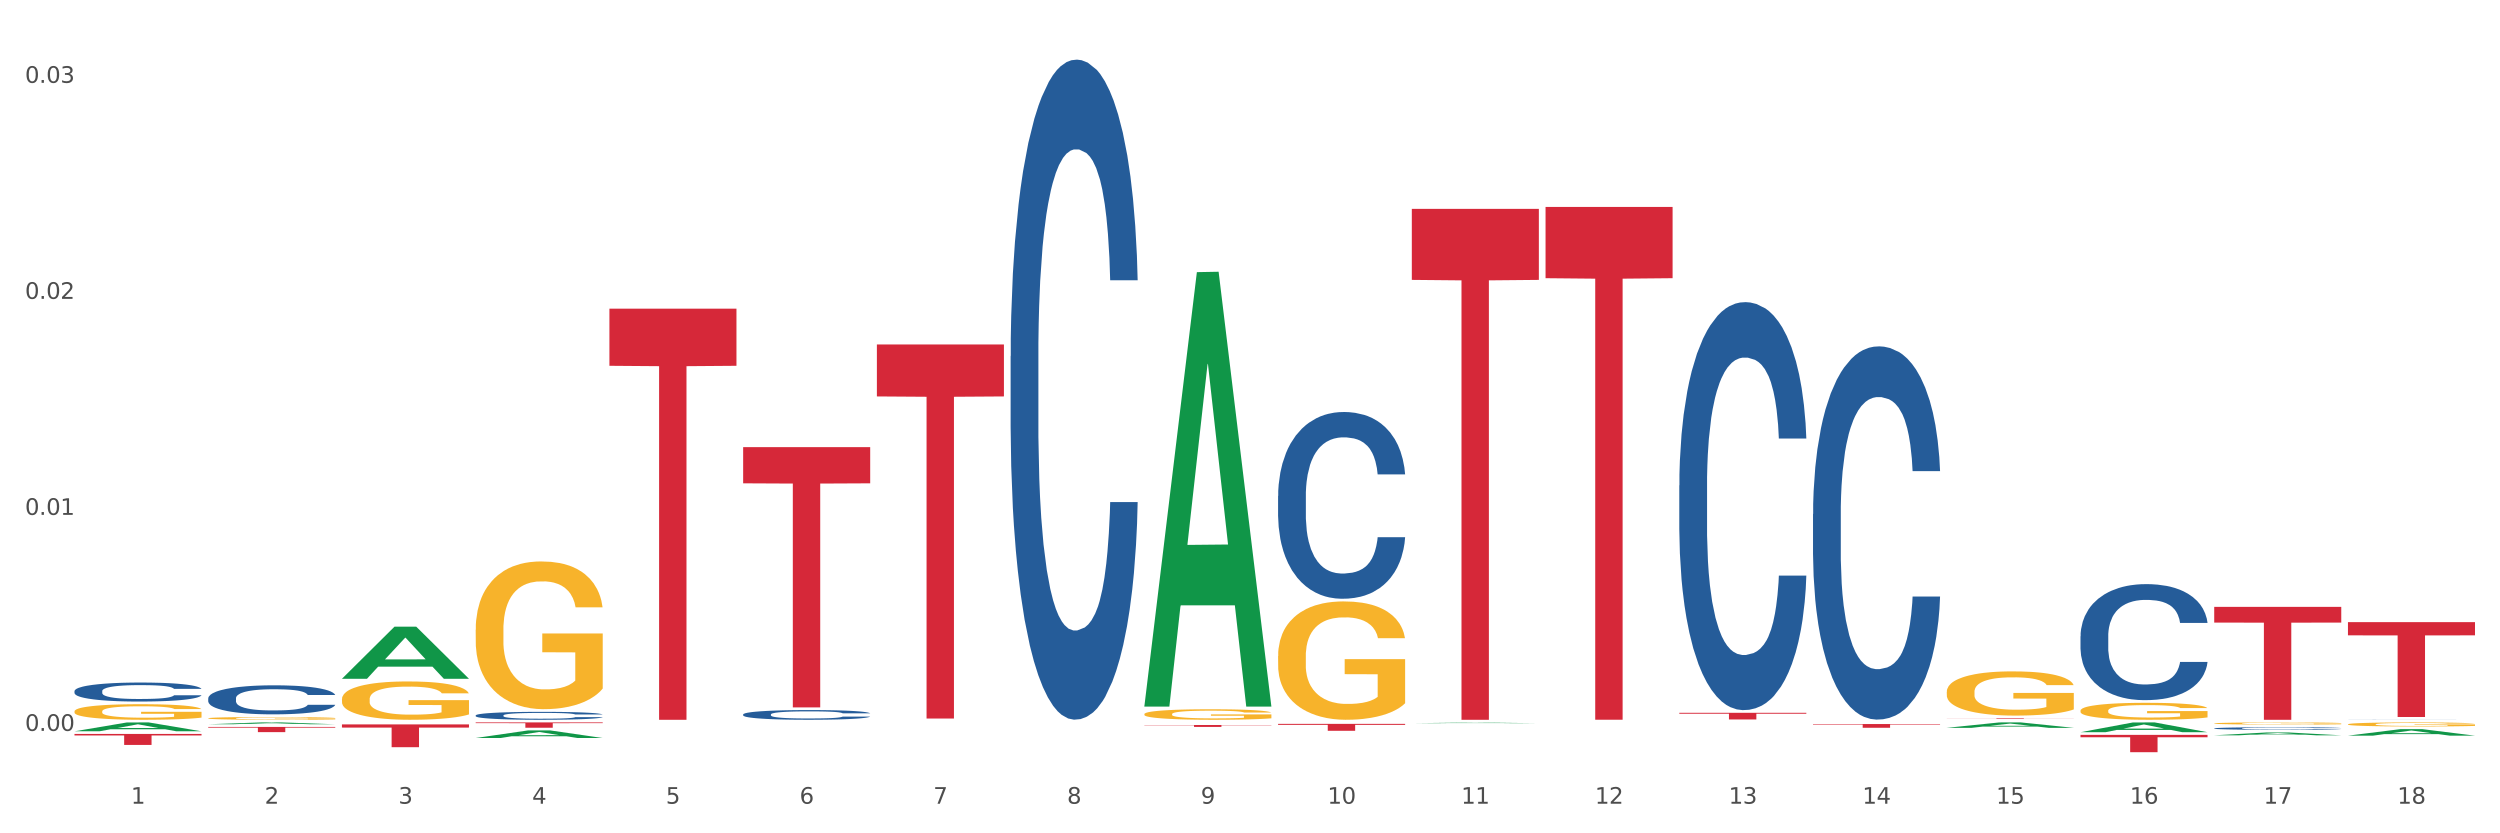 <?xml version="1.0" encoding="utf-8" standalone="no"?>
<!DOCTYPE svg PUBLIC "-//W3C//DTD SVG 1.1//EN"
  "http://www.w3.org/Graphics/SVG/1.1/DTD/svg11.dtd">
<svg xmlns:xlink="http://www.w3.org/1999/xlink" width="1080pt" height="360pt" viewBox="0 0 1080 360" xmlns="http://www.w3.org/2000/svg" version="1.1">
 <rect x="0" y="0" width="1080" height="360" fill="#333333" stroke="none"/>
 <defs>
  <style type="text/css">*{stroke-linejoin: round; stroke-linecap: butt}</style>
 </defs>
 <g id="figure_1">
  <g id="patch_1">
   <path d="M 0 360 
L 1080 360 
L 1080 0 
L 0 0 
z
" style="fill: #ffffff; stroke: #ffffff; stroke-linejoin: miter"/>
  </g>
  <g id="axes_1">
   <g id="matplotlib.axis_1">
    <g id="xtick_1">
     <g id="text_1">
      <!-- 1 -->
      <g style="fill: #4d4d4d" transform="translate(56.563 347.204) scale(0.096 -0.096)">
       <defs>
        <path id="DejaVuSans-31" d="M 794 531 
L 1825 531 
L 1825 4091 
L 703 3866 
L 703 4441 
L 1819 4666 
L 2450 4666 
L 2450 531 
L 3481 531 
L 3481 0 
L 794 0 
L 794 531 
z
" transform="scale(0.016)"/>
       </defs>
       <use xlink:href="#DejaVuSans-31"/>
      </g>
     </g>
    </g>
    <g id="xtick_2">
     <g id="text_2">
      <!-- 2 -->
      <g style="fill: #4d4d4d" transform="translate(114.336 347.204) scale(0.096 -0.096)">
       <defs>
        <path id="DejaVuSans-32" d="M 1228 531 
L 3431 531 
L 3431 0 
L 469 0 
L 469 531 
Q 828 903 1448 1529 
Q 2069 2156 2228 2338 
Q 2531 2678 2651 2914 
Q 2772 3150 2772 3378 
Q 2772 3750 2511 3984 
Q 2250 4219 1831 4219 
Q 1534 4219 1204 4116 
Q 875 4013 500 3803 
L 500 4441 
Q 881 4594 1212 4672 
Q 1544 4750 1819 4750 
Q 2544 4750 2975 4387 
Q 3406 4025 3406 3419 
Q 3406 3131 3298 2873 
Q 3191 2616 2906 2266 
Q 2828 2175 2409 1742 
Q 1991 1309 1228 531 
z
" transform="scale(0.016)"/>
       </defs>
       <use xlink:href="#DejaVuSans-32"/>
      </g>
     </g>
    </g>
    <g id="xtick_3">
     <g id="text_3">
      <!-- 3 -->
      <g style="fill: #4d4d4d" transform="translate(172.109 347.204) scale(0.096 -0.096)">
       <defs>
        <path id="DejaVuSans-33" d="M 2597 2516 
Q 3050 2419 3304 2112 
Q 3559 1806 3559 1356 
Q 3559 666 3084 287 
Q 2609 -91 1734 -91 
Q 1441 -91 1130 -33 
Q 819 25 488 141 
L 488 750 
Q 750 597 1062 519 
Q 1375 441 1716 441 
Q 2309 441 2620 675 
Q 2931 909 2931 1356 
Q 2931 1769 2642 2001 
Q 2353 2234 1838 2234 
L 1294 2234 
L 1294 2753 
L 1863 2753 
Q 2328 2753 2575 2939 
Q 2822 3125 2822 3475 
Q 2822 3834 2567 4026 
Q 2313 4219 1838 4219 
Q 1578 4219 1281 4162 
Q 984 4106 628 3988 
L 628 4550 
Q 988 4650 1302 4700 
Q 1616 4750 1894 4750 
Q 2613 4750 3031 4423 
Q 3450 4097 3450 3541 
Q 3450 3153 3228 2886 
Q 3006 2619 2597 2516 
z
" transform="scale(0.016)"/>
       </defs>
       <use xlink:href="#DejaVuSans-33"/>
      </g>
     </g>
    </g>
    <g id="xtick_4">
     <g id="text_4">
      <!-- 4 -->
      <g style="fill: #4d4d4d" transform="translate(229.882 347.204) scale(0.096 -0.096)">
       <defs>
        <path id="DejaVuSans-34" d="M 2419 4116 
L 825 1625 
L 2419 1625 
L 2419 4116 
z
M 2253 4666 
L 3047 4666 
L 3047 1625 
L 3713 1625 
L 3713 1100 
L 3047 1100 
L 3047 0 
L 2419 0 
L 2419 1100 
L 313 1100 
L 313 1709 
L 2253 4666 
z
" transform="scale(0.016)"/>
       </defs>
       <use xlink:href="#DejaVuSans-34"/>
      </g>
     </g>
    </g>
    <g id="xtick_5">
     <g id="text_5">
      <!-- 5 -->
      <g style="fill: #4d4d4d" transform="translate(287.655 347.204) scale(0.096 -0.096)">
       <defs>
        <path id="DejaVuSans-35" d="M 691 4666 
L 3169 4666 
L 3169 4134 
L 1269 4134 
L 1269 2991 
Q 1406 3038 1543 3061 
Q 1681 3084 1819 3084 
Q 2600 3084 3056 2656 
Q 3513 2228 3513 1497 
Q 3513 744 3044 326 
Q 2575 -91 1722 -91 
Q 1428 -91 1123 -41 
Q 819 9 494 109 
L 494 744 
Q 775 591 1075 516 
Q 1375 441 1709 441 
Q 2250 441 2565 725 
Q 2881 1009 2881 1497 
Q 2881 1984 2565 2268 
Q 2250 2553 1709 2553 
Q 1456 2553 1204 2497 
Q 953 2441 691 2322 
L 691 4666 
z
" transform="scale(0.016)"/>
       </defs>
       <use xlink:href="#DejaVuSans-35"/>
      </g>
     </g>
    </g>
    <g id="xtick_6">
     <g id="text_6">
      <!-- 6 -->
      <g style="fill: #4d4d4d" transform="translate(345.428 347.204) scale(0.096 -0.096)">
       <defs>
        <path id="DejaVuSans-36" d="M 2113 2584 
Q 1688 2584 1439 2293 
Q 1191 2003 1191 1497 
Q 1191 994 1439 701 
Q 1688 409 2113 409 
Q 2538 409 2786 701 
Q 3034 994 3034 1497 
Q 3034 2003 2786 2293 
Q 2538 2584 2113 2584 
z
M 3366 4563 
L 3366 3988 
Q 3128 4100 2886 4159 
Q 2644 4219 2406 4219 
Q 1781 4219 1451 3797 
Q 1122 3375 1075 2522 
Q 1259 2794 1537 2939 
Q 1816 3084 2150 3084 
Q 2853 3084 3261 2657 
Q 3669 2231 3669 1497 
Q 3669 778 3244 343 
Q 2819 -91 2113 -91 
Q 1303 -91 875 529 
Q 447 1150 447 2328 
Q 447 3434 972 4092 
Q 1497 4750 2381 4750 
Q 2619 4750 2861 4703 
Q 3103 4656 3366 4563 
z
" transform="scale(0.016)"/>
       </defs>
       <use xlink:href="#DejaVuSans-36"/>
      </g>
     </g>
    </g>
    <g id="xtick_7">
     <g id="text_7">
      <!-- 7 -->
      <g style="fill: #4d4d4d" transform="translate(403.201 347.204) scale(0.096 -0.096)">
       <defs>
        <path id="DejaVuSans-37" d="M 525 4666 
L 3525 4666 
L 3525 4397 
L 1831 0 
L 1172 0 
L 2766 4134 
L 525 4134 
L 525 4666 
z
" transform="scale(0.016)"/>
       </defs>
       <use xlink:href="#DejaVuSans-37"/>
      </g>
     </g>
    </g>
    <g id="xtick_8">
     <g id="text_8">
      <!-- 8 -->
      <g style="fill: #4d4d4d" transform="translate(460.974 347.204) scale(0.096 -0.096)">
       <defs>
        <path id="DejaVuSans-38" d="M 2034 2216 
Q 1584 2216 1326 1975 
Q 1069 1734 1069 1313 
Q 1069 891 1326 650 
Q 1584 409 2034 409 
Q 2484 409 2743 651 
Q 3003 894 3003 1313 
Q 3003 1734 2745 1975 
Q 2488 2216 2034 2216 
z
M 1403 2484 
Q 997 2584 770 2862 
Q 544 3141 544 3541 
Q 544 4100 942 4425 
Q 1341 4750 2034 4750 
Q 2731 4750 3128 4425 
Q 3525 4100 3525 3541 
Q 3525 3141 3298 2862 
Q 3072 2584 2669 2484 
Q 3125 2378 3379 2068 
Q 3634 1759 3634 1313 
Q 3634 634 3220 271 
Q 2806 -91 2034 -91 
Q 1263 -91 848 271 
Q 434 634 434 1313 
Q 434 1759 690 2068 
Q 947 2378 1403 2484 
z
M 1172 3481 
Q 1172 3119 1398 2916 
Q 1625 2713 2034 2713 
Q 2441 2713 2670 2916 
Q 2900 3119 2900 3481 
Q 2900 3844 2670 4047 
Q 2441 4250 2034 4250 
Q 1625 4250 1398 4047 
Q 1172 3844 1172 3481 
z
" transform="scale(0.016)"/>
       </defs>
       <use xlink:href="#DejaVuSans-38"/>
      </g>
     </g>
    </g>
    <g id="xtick_9">
     <g id="text_9">
      <!-- 9 -->
      <g style="fill: #4d4d4d" transform="translate(518.747 347.204) scale(0.096 -0.096)">
       <defs>
        <path id="DejaVuSans-39" d="M 703 97 
L 703 672 
Q 941 559 1184 500 
Q 1428 441 1663 441 
Q 2288 441 2617 861 
Q 2947 1281 2994 2138 
Q 2813 1869 2534 1725 
Q 2256 1581 1919 1581 
Q 1219 1581 811 2004 
Q 403 2428 403 3163 
Q 403 3881 828 4315 
Q 1253 4750 1959 4750 
Q 2769 4750 3195 4129 
Q 3622 3509 3622 2328 
Q 3622 1225 3098 567 
Q 2575 -91 1691 -91 
Q 1453 -91 1209 -44 
Q 966 3 703 97 
z
M 1959 2075 
Q 2384 2075 2632 2365 
Q 2881 2656 2881 3163 
Q 2881 3666 2632 3958 
Q 2384 4250 1959 4250 
Q 1534 4250 1286 3958 
Q 1038 3666 1038 3163 
Q 1038 2656 1286 2365 
Q 1534 2075 1959 2075 
z
" transform="scale(0.016)"/>
       </defs>
       <use xlink:href="#DejaVuSans-39"/>
      </g>
     </g>
    </g>
    <g id="xtick_10">
     <g id="text_10">
      <!-- 10 -->
      <g style="fill: #4d4d4d" transform="translate(573.466 347.204) scale(0.096 -0.096)">
       <defs>
        <path id="DejaVuSans-30" d="M 2034 4250 
Q 1547 4250 1301 3770 
Q 1056 3291 1056 2328 
Q 1056 1369 1301 889 
Q 1547 409 2034 409 
Q 2525 409 2770 889 
Q 3016 1369 3016 2328 
Q 3016 3291 2770 3770 
Q 2525 4250 2034 4250 
z
M 2034 4750 
Q 2819 4750 3233 4129 
Q 3647 3509 3647 2328 
Q 3647 1150 3233 529 
Q 2819 -91 2034 -91 
Q 1250 -91 836 529 
Q 422 1150 422 2328 
Q 422 3509 836 4129 
Q 1250 4750 2034 4750 
z
" transform="scale(0.016)"/>
       </defs>
       <use xlink:href="#DejaVuSans-31"/>
       <use xlink:href="#DejaVuSans-30" transform="translate(63.623 0)"/>
      </g>
     </g>
    </g>
    <g id="xtick_11">
     <g id="text_11">
      <!-- 11 -->
      <g style="fill: #4d4d4d" transform="translate(631.239 347.204) scale(0.096 -0.096)">
       <use xlink:href="#DejaVuSans-31"/>
       <use xlink:href="#DejaVuSans-31" transform="translate(63.623 0)"/>
      </g>
     </g>
    </g>
    <g id="xtick_12">
     <g id="text_12">
      <!-- 12 -->
      <g style="fill: #4d4d4d" transform="translate(689.012 347.204) scale(0.096 -0.096)">
       <use xlink:href="#DejaVuSans-31"/>
       <use xlink:href="#DejaVuSans-32" transform="translate(63.623 0)"/>
      </g>
     </g>
    </g>
    <g id="xtick_13">
     <g id="text_13">
      <!-- 13 -->
      <g style="fill: #4d4d4d" transform="translate(746.785 347.204) scale(0.096 -0.096)">
       <use xlink:href="#DejaVuSans-31"/>
       <use xlink:href="#DejaVuSans-33" transform="translate(63.623 0)"/>
      </g>
     </g>
    </g>
    <g id="xtick_14">
     <g id="text_14">
      <!-- 14 -->
      <g style="fill: #4d4d4d" transform="translate(804.558 347.204) scale(0.096 -0.096)">
       <use xlink:href="#DejaVuSans-31"/>
       <use xlink:href="#DejaVuSans-34" transform="translate(63.623 0)"/>
      </g>
     </g>
    </g>
    <g id="xtick_15">
     <g id="text_15">
      <!-- 15 -->
      <g style="fill: #4d4d4d" transform="translate(862.331 347.204) scale(0.096 -0.096)">
       <use xlink:href="#DejaVuSans-31"/>
       <use xlink:href="#DejaVuSans-35" transform="translate(63.623 0)"/>
      </g>
     </g>
    </g>
    <g id="xtick_16">
     <g id="text_16">
      <!-- 16 -->
      <g style="fill: #4d4d4d" transform="translate(920.104 347.204) scale(0.096 -0.096)">
       <use xlink:href="#DejaVuSans-31"/>
       <use xlink:href="#DejaVuSans-36" transform="translate(63.623 0)"/>
      </g>
     </g>
    </g>
    <g id="xtick_17">
     <g id="text_17">
      <!-- 17 -->
      <g style="fill: #4d4d4d" transform="translate(977.877 347.204) scale(0.096 -0.096)">
       <use xlink:href="#DejaVuSans-31"/>
       <use xlink:href="#DejaVuSans-37" transform="translate(63.623 0)"/>
      </g>
     </g>
    </g>
    <g id="xtick_18">
     <g id="text_18">
      <!-- 18 -->
      <g style="fill: #4d4d4d" transform="translate(1035.65 347.204) scale(0.096 -0.096)">
       <use xlink:href="#DejaVuSans-31"/>
       <use xlink:href="#DejaVuSans-38" transform="translate(63.623 0)"/>
      </g>
     </g>
    </g>
    <g id="xtick_19"/>
    <g id="xtick_20"/>
    <g id="xtick_21"/>
    <g id="xtick_22"/>
    <g id="xtick_23"/>
    <g id="xtick_24"/>
    <g id="xtick_25"/>
    <g id="xtick_26"/>
    <g id="xtick_27"/>
    <g id="xtick_28"/>
    <g id="xtick_29"/>
    <g id="xtick_30"/>
    <g id="xtick_31"/>
    <g id="xtick_32"/>
    <g id="xtick_33"/>
    <g id="xtick_34"/>
    <g id="xtick_35"/>
   </g>
   <g id="matplotlib.axis_2">
    <g id="ytick_1">
     <g id="text_19">
      <!-- 0.00 -->
      <g style="fill: #4d4d4d" transform="translate(10.8 315.737) scale(0.096 -0.096)">
       <defs>
        <path id="DejaVuSans-2e" d="M 684 794 
L 1344 794 
L 1344 0 
L 684 0 
L 684 794 
z
" transform="scale(0.016)"/>
       </defs>
       <use xlink:href="#DejaVuSans-30"/>
       <use xlink:href="#DejaVuSans-2e" transform="translate(63.623 0)"/>
       <use xlink:href="#DejaVuSans-30" transform="translate(95.41 0)"/>
       <use xlink:href="#DejaVuSans-30" transform="translate(159.033 0)"/>
      </g>
     </g>
    </g>
    <g id="ytick_2">
     <g id="text_20">
      <!-- 0.01 -->
      <g style="fill: #4d4d4d" transform="translate(10.8 222.418) scale(0.096 -0.096)">
       <use xlink:href="#DejaVuSans-30"/>
       <use xlink:href="#DejaVuSans-2e" transform="translate(63.623 0)"/>
       <use xlink:href="#DejaVuSans-30" transform="translate(95.41 0)"/>
       <use xlink:href="#DejaVuSans-31" transform="translate(159.033 0)"/>
      </g>
     </g>
    </g>
    <g id="ytick_3">
     <g id="text_21">
      <!-- 0.02 -->
      <g style="fill: #4d4d4d" transform="translate(10.8 129.099) scale(0.096 -0.096)">
       <use xlink:href="#DejaVuSans-30"/>
       <use xlink:href="#DejaVuSans-2e" transform="translate(63.623 0)"/>
       <use xlink:href="#DejaVuSans-30" transform="translate(95.41 0)"/>
       <use xlink:href="#DejaVuSans-32" transform="translate(159.033 0)"/>
      </g>
     </g>
    </g>
    <g id="ytick_4">
     <g id="text_22">
      <!-- 0.03 -->
      <g style="fill: #4d4d4d" transform="translate(10.8 35.781) scale(0.096 -0.096)">
       <use xlink:href="#DejaVuSans-30"/>
       <use xlink:href="#DejaVuSans-2e" transform="translate(63.623 0)"/>
       <use xlink:href="#DejaVuSans-30" transform="translate(95.41 0)"/>
       <use xlink:href="#DejaVuSans-33" transform="translate(159.033 0)"/>
      </g>
     </g>
    </g>
    <g id="ytick_5"/>
    <g id="ytick_6"/>
    <g id="ytick_7"/>
   </g>
   <g id="PolyCollection_1">
    <path d="M 552.132 214.235 
L 552.197 214.162 
L 552.197 212.098 
L 552.391 209.299 
L 553.105 204.141 
L 554.013 200.236 
L 555.57 195.667 
L 556.414 193.751 
L 557.516 191.615 
L 559.787 188.152 
L 562.382 185.204 
L 564.199 183.583 
L 565.561 182.552 
L 568.61 180.71 
L 570.362 179.899 
L 572.178 179.236 
L 573.735 178.794 
L 576.33 178.278 
L 578.406 178.057 
L 580.807 177.983 
L 582.818 178.057 
L 585.478 178.352 
L 589.37 179.236 
L 590.862 179.752 
L 592.873 180.636 
L 594.949 181.815 
L 596.636 182.994 
L 598.582 184.688 
L 600.594 186.899 
L 602.54 189.699 
L 603.902 192.278 
L 605.005 195.004 
L 605.978 198.32 
L 606.692 201.93 
L 607.016 204.951 
L 595.144 204.951 
L 594.82 202.225 
L 594.171 199.278 
L 593.522 197.288 
L 592.809 195.667 
L 591.706 193.825 
L 590.733 192.646 
L 589.111 191.246 
L 587.619 190.362 
L 586.386 189.846 
L 584.894 189.404 
L 581.715 188.962 
L 579.444 188.962 
L 578.017 189.109 
L 576.265 189.478 
L 574.773 189.994 
L 573.022 190.878 
L 571.659 191.836 
L 570.297 193.088 
L 569.518 193.973 
L 568.351 195.594 
L 567.572 196.92 
L 566.534 199.204 
L 565.95 200.825 
L 564.912 205.025 
L 564.458 208.12 
L 564.263 210.256 
L 564.134 212.614 
L 564.134 224.109 
L 564.523 229.267 
L 564.847 231.477 
L 565.366 233.982 
L 566.339 237.224 
L 567.767 240.393 
L 569.259 242.677 
L 570.491 244.077 
L 571.659 245.108 
L 572.827 245.919 
L 574.254 246.656 
L 575.422 247.098 
L 577.174 247.54 
L 579.25 247.761 
L 580.871 247.761 
L 584.18 247.393 
L 585.672 247.024 
L 587.1 246.508 
L 588.657 245.698 
L 589.889 244.814 
L 590.603 244.15 
L 591.771 242.751 
L 592.679 241.277 
L 593.457 239.582 
L 593.976 238.108 
L 594.56 235.898 
L 595.014 233.393 
L 595.144 232.067 
L 607.016 232.067 
L 606.757 234.719 
L 606.303 237.298 
L 605.394 240.761 
L 604.681 242.751 
L 603.578 245.182 
L 602.41 247.245 
L 600.788 249.529 
L 599.296 251.224 
L 597.739 252.698 
L 596.052 254.024 
L 593.003 255.866 
L 591.9 256.382 
L 589.565 257.266 
L 587.748 257.782 
L 585.088 258.298 
L 582.364 258.592 
L 579.509 258.666 
L 576.979 258.519 
L 574.189 258.077 
L 572.438 257.634 
L 570.491 256.971 
L 568.221 255.94 
L 566.08 254.687 
L 564.069 253.213 
L 562.187 251.519 
L 560.436 249.603 
L 558.165 246.435 
L 556.478 243.34 
L 555.246 240.466 
L 554.402 238.035 
L 553.559 234.94 
L 553.105 232.803 
L 552.391 227.646 
L 552.132 222.856 
L 552.132 214.235 
z
" clip-path="url(#p4a8daea7ed)" style="fill: #255c99"/>
    <path d="M 436.586 153.88 
L 436.651 153.62 
L 436.651 146.328 
L 436.845 136.433 
L 437.559 118.204 
L 438.467 104.403 
L 440.024 88.257 
L 440.868 81.487 
L 441.97 73.935 
L 444.241 61.696 
L 446.836 51.279 
L 448.653 45.551 
L 450.015 41.905 
L 453.064 35.395 
L 454.816 32.53 
L 456.632 30.186 
L 458.189 28.624 
L 460.784 26.801 
L 462.86 26.02 
L 465.261 25.759 
L 467.272 26.02 
L 469.932 27.062 
L 473.824 30.186 
L 475.316 32.009 
L 477.327 35.134 
L 479.403 39.301 
L 481.09 43.467 
L 483.036 49.457 
L 485.048 57.269 
L 486.994 67.164 
L 488.356 76.279 
L 489.459 85.914 
L 490.432 97.632 
L 491.146 110.392 
L 491.47 121.069 
L 479.598 121.069 
L 479.274 111.434 
L 478.625 101.017 
L 477.976 93.986 
L 477.263 88.257 
L 476.16 81.747 
L 475.187 77.581 
L 473.565 72.633 
L 472.073 69.508 
L 470.84 67.685 
L 469.348 66.123 
L 466.169 64.56 
L 463.898 64.56 
L 462.471 65.081 
L 460.719 66.383 
L 459.227 68.206 
L 457.476 71.331 
L 456.113 74.716 
L 454.751 79.143 
L 453.972 82.268 
L 452.805 87.997 
L 452.026 92.684 
L 450.988 100.757 
L 450.404 106.486 
L 449.366 121.329 
L 448.912 132.266 
L 448.718 139.818 
L 448.588 148.151 
L 448.588 188.775 
L 448.977 207.004 
L 449.301 214.816 
L 449.82 223.67 
L 450.794 235.128 
L 452.221 246.325 
L 453.713 254.398 
L 454.946 259.346 
L 456.113 262.991 
L 457.281 265.856 
L 458.708 268.46 
L 459.876 270.022 
L 461.628 271.585 
L 463.704 272.366 
L 465.326 272.366 
L 468.634 271.064 
L 470.126 269.762 
L 471.554 267.939 
L 473.111 265.075 
L 474.343 261.95 
L 475.057 259.606 
L 476.225 254.658 
L 477.133 249.45 
L 477.911 243.461 
L 478.43 238.253 
L 479.014 230.44 
L 479.468 221.586 
L 479.598 216.899 
L 491.47 216.899 
L 491.211 226.274 
L 490.757 235.388 
L 489.848 247.627 
L 489.135 254.658 
L 488.032 263.252 
L 486.864 270.543 
L 485.242 278.616 
L 483.75 284.605 
L 482.193 289.813 
L 480.506 294.501 
L 477.457 301.011 
L 476.354 302.834 
L 474.019 305.959 
L 472.202 307.781 
L 469.542 309.604 
L 466.818 310.646 
L 463.963 310.906 
L 461.433 310.386 
L 458.643 308.823 
L 456.892 307.261 
L 454.946 304.917 
L 452.675 301.271 
L 450.534 296.844 
L 448.523 291.636 
L 446.642 285.647 
L 444.89 278.876 
L 442.619 267.679 
L 440.932 256.741 
L 439.7 246.586 
L 438.856 237.992 
L 438.013 227.055 
L 437.559 219.503 
L 436.845 201.275 
L 436.586 184.348 
L 436.586 153.88 
z
" clip-path="url(#p4a8daea7ed)" style="fill: #255c99"/>
    <path d="M 378.813 148.797 
L 433.697 148.797 
L 433.697 171.257 
L 412.108 171.408 
L 412.108 310.412 
L 400.272 310.412 
L 400.272 171.408 
L 378.813 171.257 
L 378.813 148.949 
L 378.813 148.797 
z
" clip-path="url(#p4a8daea7ed)" style="fill: #d62839"/>
    <path d="M 1014.316 310.913 
L 1014.381 310.913 
L 1014.381 310.912 
L 1014.575 310.91 
L 1015.289 310.906 
L 1016.197 310.904 
L 1017.754 310.9 
L 1018.597 310.899 
L 1019.7 310.898 
L 1021.971 310.895 
L 1024.566 310.893 
L 1026.382 310.892 
L 1027.745 310.891 
L 1030.794 310.89 
L 1032.546 310.89 
L 1034.362 310.889 
L 1035.919 310.889 
L 1038.514 310.888 
L 1040.59 310.888 
L 1042.99 310.888 
L 1045.002 310.888 
L 1047.661 310.889 
L 1051.554 310.889 
L 1053.046 310.889 
L 1055.057 310.89 
L 1057.133 310.891 
L 1058.82 310.892 
L 1060.766 310.893 
L 1062.777 310.894 
L 1064.724 310.896 
L 1066.086 310.898 
L 1067.189 310.9 
L 1068.162 310.902 
L 1068.876 310.905 
L 1069.2 310.907 
L 1057.328 310.907 
L 1057.003 310.905 
L 1056.355 310.903 
L 1055.706 310.902 
L 1054.992 310.9 
L 1053.889 310.899 
L 1052.916 310.898 
L 1051.294 310.897 
L 1049.802 310.897 
L 1048.57 310.896 
L 1047.078 310.896 
L 1043.899 310.896 
L 1041.628 310.896 
L 1040.201 310.896 
L 1038.449 310.896 
L 1036.957 310.897 
L 1035.205 310.897 
L 1033.843 310.898 
L 1032.481 310.899 
L 1031.702 310.899 
L 1030.534 310.9 
L 1029.756 310.901 
L 1028.718 310.903 
L 1028.134 310.904 
L 1027.096 310.907 
L 1026.642 310.909 
L 1026.447 310.911 
L 1026.318 310.912 
L 1026.318 310.92 
L 1026.707 310.924 
L 1027.031 310.925 
L 1027.55 310.927 
L 1028.523 310.929 
L 1029.951 310.931 
L 1031.443 310.933 
L 1032.675 310.934 
L 1033.843 310.935 
L 1035.011 310.935 
L 1036.438 310.936 
L 1037.606 310.936 
L 1039.357 310.936 
L 1041.433 310.936 
L 1043.055 310.936 
L 1046.364 310.936 
L 1047.856 310.936 
L 1049.283 310.936 
L 1050.84 310.935 
L 1052.073 310.934 
L 1052.787 310.934 
L 1053.954 310.933 
L 1054.863 310.932 
L 1055.641 310.931 
L 1056.16 310.93 
L 1056.744 310.928 
L 1057.198 310.927 
L 1057.328 310.926 
L 1069.2 310.926 
L 1068.94 310.927 
L 1068.486 310.929 
L 1067.578 310.932 
L 1066.864 310.933 
L 1065.762 310.935 
L 1064.594 310.936 
L 1062.972 310.938 
L 1061.48 310.939 
L 1059.923 310.94 
L 1058.236 310.941 
L 1055.187 310.942 
L 1054.084 310.942 
L 1051.749 310.943 
L 1049.932 310.943 
L 1047.272 310.944 
L 1044.547 310.944 
L 1041.693 310.944 
L 1039.163 310.944 
L 1036.373 310.944 
L 1034.622 310.943 
L 1032.675 310.943 
L 1030.405 310.942 
L 1028.264 310.941 
L 1026.253 310.94 
L 1024.371 310.939 
L 1022.62 310.938 
L 1020.349 310.936 
L 1018.662 310.933 
L 1017.43 310.931 
L 1016.586 310.93 
L 1015.743 310.928 
L 1015.289 310.926 
L 1014.575 310.923 
L 1014.316 310.919 
L 1014.316 310.913 
z
" clip-path="url(#p4a8daea7ed)" style="fill: #255c99"/>
    <path d="M 956.543 314.665 
L 956.608 314.664 
L 956.608 314.635 
L 956.802 314.597 
L 957.516 314.526 
L 958.424 314.473 
L 959.981 314.41 
L 960.824 314.384 
L 961.927 314.354 
L 964.198 314.307 
L 966.793 314.267 
L 968.609 314.244 
L 969.972 314.23 
L 973.021 314.205 
L 974.773 314.194 
L 976.589 314.185 
L 978.146 314.179 
L 980.741 314.172 
L 982.817 314.169 
L 985.217 314.168 
L 987.229 314.169 
L 989.888 314.173 
L 993.781 314.185 
L 995.273 314.192 
L 997.284 314.204 
L 999.36 314.22 
L 1001.047 314.236 
L 1002.993 314.259 
L 1005.004 314.29 
L 1006.951 314.328 
L 1008.313 314.364 
L 1009.416 314.401 
L 1010.389 314.446 
L 1011.103 314.496 
L 1011.427 314.537 
L 999.555 314.537 
L 999.231 314.5 
L 998.582 314.46 
L 997.933 314.432 
L 997.219 314.41 
L 996.116 314.385 
L 995.143 314.369 
L 993.521 314.349 
L 992.029 314.337 
L 990.797 314.33 
L 989.305 314.324 
L 986.126 314.318 
L 983.855 314.318 
L 982.428 314.32 
L 980.676 314.325 
L 979.184 314.332 
L 977.432 314.344 
L 976.07 314.357 
L 974.708 314.375 
L 973.929 314.387 
L 972.761 314.409 
L 971.983 314.427 
L 970.945 314.459 
L 970.361 314.481 
L 969.323 314.538 
L 968.869 314.581 
L 968.674 314.61 
L 968.545 314.642 
L 968.545 314.8 
L 968.934 314.871 
L 969.258 314.901 
L 969.777 314.935 
L 970.75 314.98 
L 972.178 315.023 
L 973.67 315.055 
L 974.902 315.074 
L 976.07 315.088 
L 977.238 315.099 
L 978.665 315.109 
L 979.833 315.115 
L 981.584 315.121 
L 983.66 315.124 
L 985.282 315.124 
L 988.591 315.119 
L 990.083 315.114 
L 991.51 315.107 
L 993.067 315.096 
L 994.3 315.084 
L 995.014 315.075 
L 996.181 315.056 
L 997.09 315.035 
L 997.868 315.012 
L 998.387 314.992 
L 998.971 314.962 
L 999.425 314.927 
L 999.555 314.909 
L 1011.427 314.909 
L 1011.168 314.946 
L 1010.713 314.981 
L 1009.805 315.028 
L 1009.092 315.056 
L 1007.989 315.089 
L 1006.821 315.117 
L 1005.199 315.149 
L 1003.707 315.172 
L 1002.15 315.192 
L 1000.463 315.21 
L 997.414 315.236 
L 996.311 315.243 
L 993.976 315.255 
L 992.159 315.262 
L 989.499 315.269 
L 986.774 315.273 
L 983.92 315.274 
L 981.39 315.272 
L 978.6 315.266 
L 976.849 315.26 
L 974.902 315.251 
L 972.632 315.237 
L 970.491 315.219 
L 968.48 315.199 
L 966.598 315.176 
L 964.847 315.15 
L 962.576 315.106 
L 960.889 315.064 
L 959.657 315.024 
L 958.813 314.991 
L 957.97 314.949 
L 957.516 314.919 
L 956.802 314.849 
L 956.543 314.783 
L 956.543 314.665 
z
" clip-path="url(#p4a8daea7ed)" style="fill: #255c99"/>
    <path d="M 898.77 274.863 
L 898.835 274.817 
L 898.835 273.535 
L 899.029 271.795 
L 899.743 268.59 
L 900.651 266.164 
L 902.208 263.325 
L 903.051 262.135 
L 904.154 260.807 
L 906.425 258.656 
L 909.02 256.824 
L 910.836 255.817 
L 912.199 255.176 
L 915.248 254.032 
L 917 253.528 
L 918.816 253.116 
L 920.373 252.841 
L 922.968 252.521 
L 925.044 252.383 
L 927.444 252.338 
L 929.456 252.383 
L 932.116 252.567 
L 936.008 253.116 
L 937.5 253.436 
L 939.511 253.986 
L 941.587 254.718 
L 943.274 255.451 
L 945.22 256.504 
L 947.231 257.877 
L 949.178 259.617 
L 950.54 261.219 
L 951.643 262.913 
L 952.616 264.974 
L 953.33 267.217 
L 953.654 269.094 
L 941.782 269.094 
L 941.458 267.4 
L 940.809 265.569 
L 940.16 264.333 
L 939.446 263.325 
L 938.344 262.181 
L 937.37 261.448 
L 935.749 260.579 
L 934.256 260.029 
L 933.024 259.709 
L 931.532 259.434 
L 928.353 259.159 
L 926.082 259.159 
L 924.655 259.251 
L 922.903 259.48 
L 921.411 259.8 
L 919.659 260.35 
L 918.297 260.945 
L 916.935 261.723 
L 916.156 262.272 
L 914.988 263.28 
L 914.21 264.104 
L 913.172 265.523 
L 912.588 266.53 
L 911.55 269.14 
L 911.096 271.063 
L 910.901 272.39 
L 910.772 273.855 
L 910.772 280.998 
L 911.161 284.202 
L 911.485 285.576 
L 912.004 287.132 
L 912.977 289.147 
L 914.405 291.115 
L 915.897 292.535 
L 917.129 293.405 
L 918.297 294.046 
L 919.465 294.549 
L 920.892 295.007 
L 922.06 295.282 
L 923.811 295.556 
L 925.887 295.694 
L 927.509 295.694 
L 930.818 295.465 
L 932.31 295.236 
L 933.737 294.915 
L 935.294 294.412 
L 936.527 293.862 
L 937.241 293.45 
L 938.408 292.581 
L 939.317 291.665 
L 940.095 290.612 
L 940.614 289.696 
L 941.198 288.323 
L 941.652 286.766 
L 941.782 285.942 
L 953.654 285.942 
L 953.395 287.59 
L 952.94 289.193 
L 952.032 291.344 
L 951.319 292.581 
L 950.216 294.091 
L 949.048 295.373 
L 947.426 296.793 
L 945.934 297.846 
L 944.377 298.761 
L 942.69 299.585 
L 939.641 300.73 
L 938.538 301.05 
L 936.203 301.6 
L 934.386 301.92 
L 931.726 302.241 
L 929.002 302.424 
L 926.147 302.47 
L 923.617 302.378 
L 920.827 302.103 
L 919.076 301.829 
L 917.129 301.417 
L 914.859 300.776 
L 912.718 299.997 
L 910.707 299.082 
L 908.825 298.029 
L 907.074 296.838 
L 904.803 294.87 
L 903.116 292.947 
L 901.884 291.161 
L 901.04 289.65 
L 900.197 287.728 
L 899.743 286.4 
L 899.029 283.195 
L 898.77 280.219 
L 898.77 274.863 
z
" clip-path="url(#p4a8daea7ed)" style="fill: #255c99"/>
    <path d="M 783.224 222.073 
L 783.289 221.926 
L 783.289 217.803 
L 783.483 212.207 
L 784.197 201.9 
L 785.105 194.095 
L 786.662 184.966 
L 787.506 181.137 
L 788.608 176.867 
L 790.879 169.946 
L 793.474 164.056 
L 795.291 160.816 
L 796.653 158.754 
L 799.702 155.073 
L 801.454 153.453 
L 803.27 152.128 
L 804.827 151.244 
L 807.422 150.214 
L 809.498 149.772 
L 811.899 149.625 
L 813.91 149.772 
L 816.57 150.361 
L 820.462 152.128 
L 821.954 153.159 
L 823.965 154.926 
L 826.041 157.282 
L 827.728 159.638 
L 829.674 163.025 
L 831.685 167.442 
L 833.632 173.038 
L 834.994 178.192 
L 836.097 183.64 
L 837.07 190.267 
L 837.784 197.482 
L 838.108 203.519 
L 826.236 203.519 
L 825.912 198.071 
L 825.263 192.181 
L 824.614 188.205 
L 823.9 184.966 
L 822.798 181.284 
L 821.824 178.928 
L 820.203 176.13 
L 818.71 174.363 
L 817.478 173.332 
L 815.986 172.449 
L 812.807 171.565 
L 810.536 171.565 
L 809.109 171.86 
L 807.357 172.596 
L 805.865 173.627 
L 804.114 175.394 
L 802.751 177.308 
L 801.389 179.812 
L 800.61 181.579 
L 799.443 184.818 
L 798.664 187.469 
L 797.626 192.034 
L 797.042 195.273 
L 796.004 203.667 
L 795.55 209.851 
L 795.355 214.122 
L 795.226 218.834 
L 795.226 241.805 
L 795.615 252.113 
L 795.939 256.531 
L 796.458 261.537 
L 797.431 268.016 
L 798.859 274.348 
L 800.351 278.913 
L 801.583 281.711 
L 802.751 283.773 
L 803.919 285.392 
L 805.346 286.865 
L 806.514 287.748 
L 808.266 288.632 
L 810.342 289.074 
L 811.963 289.074 
L 815.272 288.337 
L 816.764 287.601 
L 818.191 286.57 
L 819.748 284.951 
L 820.981 283.184 
L 821.695 281.858 
L 822.862 279.06 
L 823.771 276.115 
L 824.549 272.729 
L 825.068 269.783 
L 825.652 265.366 
L 826.106 260.359 
L 826.236 257.709 
L 838.108 257.709 
L 837.849 263.01 
L 837.394 268.164 
L 836.486 275.085 
L 835.773 279.06 
L 834.67 283.92 
L 833.502 288.043 
L 831.88 292.608 
L 830.388 295.995 
L 828.831 298.94 
L 827.144 301.59 
L 824.095 305.272 
L 822.992 306.302 
L 820.657 308.069 
L 818.84 309.1 
L 816.18 310.131 
L 813.456 310.72 
L 810.601 310.867 
L 808.071 310.573 
L 805.281 309.689 
L 803.53 308.806 
L 801.583 307.48 
L 799.313 305.419 
L 797.172 302.916 
L 795.161 299.97 
L 793.279 296.584 
L 791.528 292.755 
L 789.257 286.423 
L 787.57 280.238 
L 786.338 274.496 
L 785.494 269.636 
L 784.651 263.452 
L 784.197 259.181 
L 783.483 248.873 
L 783.224 239.302 
L 783.224 222.073 
z
" clip-path="url(#p4a8daea7ed)" style="fill: #255c99"/>
    <path d="M 725.451 209.713 
L 725.516 209.553 
L 725.516 205.046 
L 725.71 198.929 
L 726.424 187.661 
L 727.332 179.13 
L 728.889 169.15 
L 729.733 164.965 
L 730.835 160.297 
L 733.106 152.732 
L 735.701 146.293 
L 737.518 142.752 
L 738.88 140.499 
L 741.929 136.475 
L 743.681 134.704 
L 745.497 133.255 
L 747.054 132.29 
L 749.649 131.163 
L 751.725 130.68 
L 754.126 130.519 
L 756.137 130.68 
L 758.797 131.324 
L 762.689 133.255 
L 764.181 134.382 
L 766.192 136.314 
L 768.268 138.889 
L 769.955 141.465 
L 771.901 145.167 
L 773.912 149.996 
L 775.859 156.112 
L 777.221 161.746 
L 778.324 167.702 
L 779.297 174.945 
L 780.011 182.832 
L 780.335 189.432 
L 768.463 189.432 
L 768.139 183.476 
L 767.49 177.038 
L 766.841 172.692 
L 766.127 169.15 
L 765.025 165.126 
L 764.051 162.551 
L 762.43 159.493 
L 760.937 157.561 
L 759.705 156.434 
L 758.213 155.468 
L 755.034 154.503 
L 752.763 154.503 
L 751.336 154.825 
L 749.584 155.629 
L 748.092 156.756 
L 746.341 158.688 
L 744.978 160.78 
L 743.616 163.517 
L 742.837 165.448 
L 741.67 168.989 
L 740.891 171.887 
L 739.853 176.877 
L 739.269 180.418 
L 738.231 189.593 
L 737.777 196.353 
L 737.582 201.021 
L 737.453 206.172 
L 737.453 231.283 
L 737.842 242.55 
L 738.166 247.379 
L 738.685 252.852 
L 739.658 259.934 
L 741.086 266.856 
L 742.578 271.846 
L 743.81 274.904 
L 744.978 277.158 
L 746.146 278.928 
L 747.573 280.538 
L 748.741 281.504 
L 750.493 282.469 
L 752.569 282.952 
L 754.19 282.952 
L 757.499 282.148 
L 758.991 281.343 
L 760.418 280.216 
L 761.975 278.445 
L 763.208 276.514 
L 763.922 275.065 
L 765.089 272.007 
L 765.998 268.787 
L 766.776 265.085 
L 767.295 261.866 
L 767.879 257.037 
L 768.333 251.564 
L 768.463 248.667 
L 780.335 248.667 
L 780.076 254.462 
L 779.621 260.095 
L 778.713 267.661 
L 778 272.007 
L 776.897 277.319 
L 775.729 281.826 
L 774.107 286.815 
L 772.615 290.518 
L 771.058 293.737 
L 769.371 296.634 
L 766.322 300.658 
L 765.219 301.785 
L 762.884 303.717 
L 761.067 304.844 
L 758.407 305.97 
L 755.683 306.614 
L 752.828 306.775 
L 750.298 306.453 
L 747.508 305.487 
L 745.757 304.522 
L 743.81 303.073 
L 741.54 300.819 
L 739.399 298.083 
L 737.388 294.864 
L 735.506 291.162 
L 733.755 286.976 
L 731.484 280.055 
L 729.797 273.294 
L 728.565 267.017 
L 727.721 261.705 
L 726.878 254.945 
L 726.424 250.277 
L 725.71 239.009 
L 725.451 228.546 
L 725.451 209.713 
z
" clip-path="url(#p4a8daea7ed)" style="fill: #255c99"/>
    <path d="M 494.359 313.209 
L 549.243 313.209 
L 549.243 313.324 
L 527.654 313.325 
L 527.654 314.034 
L 515.818 314.034 
L 515.818 313.325 
L 494.359 313.324 
L 494.359 313.21 
L 494.359 313.209 
z
" clip-path="url(#p4a8daea7ed)" style="fill: #d62839"/>
    <path d="M 956.543 312.52 
L 956.607 312.52 
L 956.607 312.489 
L 956.737 312.462 
L 957.385 312.399 
L 958.357 312.346 
L 959.07 312.318 
L 959.783 312.295 
L 960.625 312.272 
L 961.662 312.248 
L 963.541 312.213 
L 964.707 312.195 
L 966.133 312.176 
L 968.725 312.149 
L 970.604 312.134 
L 972.548 312.121 
L 975.723 312.105 
L 977.797 312.099 
L 980 312.094 
L 982.656 312.09 
L 984.665 312.089 
L 989.072 312.092 
L 992.83 312.1 
L 994.644 312.105 
L 996.977 312.116 
L 998.208 312.123 
L 1000.217 312.136 
L 1002.29 312.154 
L 1003.716 312.169 
L 1005.854 312.198 
L 1007.474 312.227 
L 1008.965 312.263 
L 1009.742 312.288 
L 1010.325 312.311 
L 1010.844 312.337 
L 1011.362 312.379 
L 999.698 312.379 
L 999.245 312.349 
L 998.532 312.321 
L 997.495 312.294 
L 996.588 312.277 
L 995.033 312.255 
L 993.607 312.242 
L 992.117 312.232 
L 990.303 312.223 
L 988.877 312.219 
L 986.868 312.215 
L 982.916 312.216 
L 980.259 312.223 
L 978.445 312.232 
L 977.278 312.239 
L 976.241 312.248 
L 975.075 312.26 
L 973.714 312.278 
L 972.742 312.294 
L 971.77 312.314 
L 970.993 312.335 
L 970.28 312.359 
L 969.697 312.384 
L 969.243 312.41 
L 968.854 312.443 
L 968.53 312.497 
L 968.53 312.613 
L 968.66 312.64 
L 968.984 312.675 
L 969.373 312.701 
L 970.021 312.733 
L 970.604 312.754 
L 971.706 312.784 
L 972.937 312.81 
L 973.909 312.826 
L 974.881 312.84 
L 976.565 312.859 
L 978.445 312.874 
L 980.065 312.883 
L 982.268 312.892 
L 983.758 312.895 
L 985.054 312.897 
L 988.229 312.897 
L 990.497 312.894 
L 993.024 312.888 
L 994.968 312.881 
L 996.588 312.871 
L 998.403 312.856 
L 999.569 312.842 
L 999.569 312.664 
L 985.313 312.663 
L 985.313 312.544 
L 1011.427 312.544 
L 1011.427 312.892 
L 1010.325 312.91 
L 1009.094 312.926 
L 1007.798 312.94 
L 1005.854 312.958 
L 1003.522 312.975 
L 1001.448 312.987 
L 999.245 312.997 
L 996.653 313.007 
L 993.283 313.015 
L 991.21 313.019 
L 988.618 313.021 
L 985.572 313.022 
L 982.916 313.02 
L 980.324 313.016 
L 977.602 313.009 
L 974.945 312.997 
L 972.937 312.986 
L 970.928 312.973 
L 968.79 312.955 
L 967.105 312.938 
L 965.809 312.923 
L 964.383 312.903 
L 962.828 312.877 
L 961.662 312.854 
L 960.625 312.83 
L 959.523 312.8 
L 958.746 312.773 
L 957.968 312.74 
L 957.515 312.715 
L 956.996 312.677 
L 956.607 312.623 
L 956.543 312.52 
z
" clip-path="url(#p4a8daea7ed)" style="fill: #f7b32b"/>
    <path d="M 147.721 312.938 
L 202.605 312.938 
L 202.605 314.308 
L 181.016 314.317 
L 181.016 322.798 
L 169.18 322.798 
L 169.18 314.317 
L 147.721 314.308 
L 147.721 312.947 
L 147.721 312.938 
z
" clip-path="url(#p4a8daea7ed)" style="fill: #d62839"/>
    <path d="M 89.948 314.029 
L 144.832 314.029 
L 144.832 314.342 
L 123.243 314.344 
L 123.243 316.285 
L 111.407 316.285 
L 111.407 314.344 
L 89.948 314.342 
L 89.948 314.031 
L 89.948 314.029 
z
" clip-path="url(#p4a8daea7ed)" style="fill: #d62839"/>
    <path d="M 205.494 312.089 
L 260.378 312.089 
L 260.378 312.407 
L 238.789 312.409 
L 238.789 314.378 
L 226.953 314.378 
L 226.953 312.409 
L 205.494 312.407 
L 205.494 312.091 
L 205.494 312.089 
z
" clip-path="url(#p4a8daea7ed)" style="fill: #d62839"/>
    <path d="M 32.175 307.324 
L 32.24 307.318 
L 32.24 307.097 
L 32.369 306.906 
L 33.017 306.445 
L 33.989 306.064 
L 34.702 305.861 
L 35.415 305.695 
L 36.257 305.53 
L 37.294 305.357 
L 39.173 305.105 
L 40.34 304.976 
L 41.765 304.841 
L 44.357 304.645 
L 46.236 304.534 
L 48.18 304.442 
L 51.355 304.331 
L 53.429 304.282 
L 55.632 304.245 
L 58.289 304.221 
L 60.298 304.214 
L 64.704 304.233 
L 68.462 304.288 
L 70.277 304.331 
L 72.609 304.405 
L 73.84 304.454 
L 75.849 304.552 
L 77.923 304.681 
L 79.348 304.792 
L 81.487 305.001 
L 83.107 305.21 
L 84.597 305.468 
L 85.375 305.646 
L 85.958 305.812 
L 86.476 306.003 
L 86.995 306.304 
L 75.331 306.304 
L 74.877 306.089 
L 74.164 305.886 
L 73.128 305.689 
L 72.22 305.566 
L 70.665 305.413 
L 69.24 305.314 
L 67.749 305.241 
L 65.935 305.179 
L 64.509 305.149 
L 62.501 305.124 
L 58.548 305.13 
L 55.891 305.179 
L 54.077 305.241 
L 52.911 305.296 
L 51.874 305.357 
L 50.707 305.444 
L 49.347 305.573 
L 48.375 305.689 
L 47.403 305.837 
L 46.625 305.984 
L 45.912 306.156 
L 45.329 306.341 
L 44.876 306.531 
L 44.487 306.765 
L 44.163 307.152 
L 44.163 307.994 
L 44.292 308.185 
L 44.616 308.436 
L 45.005 308.627 
L 45.653 308.854 
L 46.236 309.008 
L 47.338 309.229 
L 48.569 309.414 
L 49.541 309.53 
L 50.513 309.629 
L 52.198 309.764 
L 54.077 309.875 
L 55.697 309.942 
L 57.9 310.004 
L 59.39 310.028 
L 60.686 310.041 
L 63.861 310.041 
L 66.129 310.022 
L 68.657 309.979 
L 70.601 309.924 
L 72.22 309.856 
L 74.035 309.746 
L 75.201 309.641 
L 75.201 308.357 
L 60.946 308.35 
L 60.946 307.496 
L 87.059 307.496 
L 87.059 310.004 
L 85.958 310.133 
L 84.727 310.249 
L 83.431 310.354 
L 81.487 310.483 
L 79.154 310.606 
L 77.08 310.692 
L 74.877 310.766 
L 72.285 310.833 
L 68.916 310.895 
L 66.842 310.919 
L 64.25 310.938 
L 61.205 310.944 
L 58.548 310.932 
L 55.956 310.901 
L 53.235 310.846 
L 50.578 310.766 
L 48.569 310.686 
L 46.56 310.588 
L 44.422 310.458 
L 42.737 310.336 
L 41.441 310.225 
L 40.016 310.084 
L 38.46 309.899 
L 37.294 309.733 
L 36.257 309.561 
L 35.156 309.34 
L 34.378 309.149 
L 33.601 308.91 
L 33.147 308.731 
L 32.629 308.455 
L 32.24 308.068 
L 32.175 307.324 
z
" clip-path="url(#p4a8daea7ed)" style="fill: #f7b32b"/>
    <path d="M 321.04 308.63 
L 321.105 308.627 
L 321.105 308.519 
L 321.299 308.373 
L 322.013 308.105 
L 322.921 307.901 
L 324.478 307.663 
L 325.322 307.564 
L 326.425 307.452 
L 328.695 307.272 
L 331.29 307.119 
L 333.107 307.034 
L 334.469 306.981 
L 337.518 306.885 
L 339.27 306.842 
L 341.086 306.808 
L 342.643 306.785 
L 345.238 306.758 
L 347.314 306.746 
L 349.715 306.743 
L 351.726 306.746 
L 354.386 306.762 
L 358.278 306.808 
L 359.77 306.835 
L 361.781 306.881 
L 363.857 306.942 
L 365.544 307.004 
L 367.49 307.092 
L 369.502 307.207 
L 371.448 307.353 
L 372.81 307.487 
L 373.913 307.629 
L 374.886 307.802 
L 375.6 307.99 
L 375.924 308.147 
L 364.052 308.147 
L 363.728 308.005 
L 363.079 307.851 
L 362.43 307.748 
L 361.717 307.663 
L 360.614 307.568 
L 359.641 307.506 
L 358.019 307.433 
L 356.527 307.387 
L 355.294 307.36 
L 353.802 307.337 
L 350.623 307.314 
L 348.352 307.314 
L 346.925 307.322 
L 345.173 307.341 
L 343.681 307.368 
L 341.93 307.414 
L 340.567 307.464 
L 339.205 307.529 
L 338.426 307.575 
L 337.259 307.66 
L 336.48 307.729 
L 335.442 307.848 
L 334.858 307.932 
L 333.82 308.151 
L 333.366 308.312 
L 333.172 308.423 
L 333.042 308.546 
L 333.042 309.144 
L 333.431 309.413 
L 333.755 309.528 
L 334.274 309.659 
L 335.248 309.827 
L 336.675 309.992 
L 338.167 310.111 
L 339.4 310.184 
L 340.567 310.238 
L 341.735 310.28 
L 343.162 310.319 
L 344.33 310.342 
L 346.082 310.365 
L 348.158 310.376 
L 349.78 310.376 
L 353.088 310.357 
L 354.58 310.338 
L 356.008 310.311 
L 357.565 310.269 
L 358.797 310.223 
L 359.511 310.188 
L 360.679 310.115 
L 361.587 310.038 
L 362.365 309.95 
L 362.884 309.873 
L 363.468 309.758 
L 363.922 309.628 
L 364.052 309.559 
L 375.924 309.559 
L 375.665 309.697 
L 375.211 309.831 
L 374.302 310.012 
L 373.589 310.115 
L 372.486 310.242 
L 371.318 310.349 
L 369.696 310.468 
L 368.204 310.556 
L 366.647 310.633 
L 364.96 310.702 
L 361.911 310.798 
L 360.808 310.825 
L 358.473 310.871 
L 356.656 310.898 
L 353.996 310.925 
L 351.272 310.94 
L 348.417 310.944 
L 345.887 310.936 
L 343.097 310.913 
L 341.346 310.89 
L 339.4 310.856 
L 337.129 310.802 
L 334.988 310.737 
L 332.977 310.66 
L 331.096 310.572 
L 329.344 310.472 
L 327.073 310.307 
L 325.387 310.146 
L 324.154 309.996 
L 323.311 309.87 
L 322.467 309.709 
L 322.013 309.597 
L 321.299 309.329 
L 321.04 309.079 
L 321.04 308.63 
z
" clip-path="url(#p4a8daea7ed)" style="fill: #255c99"/>
    <path d="M 205.494 309.055 
L 205.559 309.052 
L 205.559 308.964 
L 205.753 308.845 
L 206.467 308.626 
L 207.375 308.46 
L 208.932 308.265 
L 209.776 308.184 
L 210.879 308.093 
L 213.149 307.946 
L 215.744 307.82 
L 217.561 307.752 
L 218.923 307.708 
L 221.972 307.629 
L 223.724 307.595 
L 225.54 307.567 
L 227.097 307.548 
L 229.692 307.526 
L 231.768 307.517 
L 234.169 307.513 
L 236.18 307.517 
L 238.84 307.529 
L 242.732 307.567 
L 244.224 307.589 
L 246.236 307.626 
L 248.312 307.676 
L 249.998 307.726 
L 251.945 307.799 
L 253.956 307.892 
L 255.902 308.012 
L 257.264 308.121 
L 258.367 308.237 
L 259.34 308.378 
L 260.054 308.532 
L 260.378 308.66 
L 248.506 308.66 
L 248.182 308.544 
L 247.533 308.419 
L 246.884 308.334 
L 246.171 308.265 
L 245.068 308.187 
L 244.095 308.137 
L 242.473 308.077 
L 240.981 308.04 
L 239.748 308.018 
L 238.256 307.999 
L 235.077 307.98 
L 232.806 307.98 
L 231.379 307.986 
L 229.627 308.002 
L 228.135 308.024 
L 226.384 308.062 
L 225.021 308.102 
L 223.659 308.156 
L 222.88 308.193 
L 221.713 308.262 
L 220.934 308.319 
L 219.896 308.416 
L 219.312 308.485 
L 218.274 308.663 
L 217.82 308.795 
L 217.626 308.886 
L 217.496 308.986 
L 217.496 309.475 
L 217.885 309.694 
L 218.209 309.788 
L 218.728 309.894 
L 219.702 310.032 
L 221.129 310.167 
L 222.621 310.264 
L 223.854 310.324 
L 225.021 310.368 
L 226.189 310.402 
L 227.616 310.433 
L 228.784 310.452 
L 230.536 310.471 
L 232.612 310.48 
L 234.234 310.48 
L 237.542 310.465 
L 239.034 310.449 
L 240.462 310.427 
L 242.019 310.393 
L 243.251 310.355 
L 243.965 310.327 
L 245.133 310.267 
L 246.041 310.205 
L 246.819 310.133 
L 247.338 310.07 
L 247.922 309.976 
L 248.376 309.869 
L 248.506 309.813 
L 260.378 309.813 
L 260.119 309.926 
L 259.665 310.035 
L 258.756 310.183 
L 258.043 310.267 
L 256.94 310.371 
L 255.772 310.458 
L 254.15 310.555 
L 252.658 310.628 
L 251.101 310.69 
L 249.414 310.747 
L 246.365 310.825 
L 245.262 310.847 
L 242.927 310.884 
L 241.11 310.906 
L 238.45 310.928 
L 235.726 310.941 
L 232.871 310.944 
L 230.341 310.938 
L 227.551 310.919 
L 225.8 310.9 
L 223.854 310.872 
L 221.583 310.828 
L 219.442 310.775 
L 217.431 310.712 
L 215.55 310.64 
L 213.798 310.559 
L 211.527 310.424 
L 209.841 310.292 
L 208.608 310.17 
L 207.765 310.067 
L 206.921 309.935 
L 206.467 309.844 
L 205.753 309.625 
L 205.494 309.421 
L 205.494 309.055 
z
" clip-path="url(#p4a8daea7ed)" style="fill: #255c99"/>
    <path d="M 321.04 193.171 
L 375.924 193.171 
L 375.924 208.795 
L 354.335 208.901 
L 354.335 305.597 
L 342.499 305.597 
L 342.499 208.901 
L 321.04 208.795 
L 321.04 193.277 
L 321.04 193.171 
z
" clip-path="url(#p4a8daea7ed)" style="fill: #d62839"/>
    <path d="M 1014.316 312.897 
L 1014.38 312.895 
L 1014.38 312.838 
L 1014.51 312.788 
L 1015.158 312.669 
L 1016.13 312.57 
L 1016.843 312.517 
L 1017.556 312.474 
L 1018.398 312.431 
L 1019.435 312.386 
L 1021.314 312.321 
L 1022.48 312.287 
L 1023.906 312.252 
L 1026.498 312.201 
L 1028.377 312.172 
L 1030.321 312.148 
L 1033.496 312.12 
L 1035.57 312.107 
L 1037.773 312.097 
L 1040.429 312.091 
L 1042.438 312.089 
L 1046.845 312.094 
L 1050.603 312.108 
L 1052.417 312.12 
L 1054.75 312.139 
L 1055.981 312.152 
L 1057.99 312.177 
L 1060.063 312.211 
L 1061.489 312.239 
L 1063.627 312.294 
L 1065.247 312.348 
L 1066.738 312.415 
L 1067.515 312.461 
L 1068.098 312.504 
L 1068.617 312.554 
L 1069.135 312.632 
L 1057.471 312.632 
L 1057.018 312.576 
L 1056.305 312.523 
L 1055.268 312.472 
L 1054.361 312.44 
L 1052.806 312.401 
L 1051.38 312.375 
L 1049.89 312.356 
L 1048.076 312.34 
L 1046.65 312.332 
L 1044.641 312.326 
L 1040.689 312.327 
L 1038.032 312.34 
L 1036.218 312.356 
L 1035.051 312.37 
L 1034.014 312.386 
L 1032.848 312.409 
L 1031.487 312.442 
L 1030.515 312.472 
L 1029.543 312.511 
L 1028.766 312.549 
L 1028.053 312.594 
L 1027.47 312.642 
L 1027.016 312.691 
L 1026.627 312.752 
L 1026.303 312.852 
L 1026.303 313.071 
L 1026.433 313.12 
L 1026.757 313.186 
L 1027.146 313.235 
L 1027.794 313.294 
L 1028.377 313.334 
L 1029.479 313.392 
L 1030.71 313.44 
L 1031.682 313.47 
L 1032.654 313.496 
L 1034.338 313.531 
L 1036.218 313.559 
L 1037.838 313.577 
L 1040.041 313.593 
L 1041.531 313.599 
L 1042.827 313.602 
L 1046.002 313.602 
L 1048.27 313.598 
L 1050.797 313.587 
L 1052.741 313.572 
L 1054.361 313.555 
L 1056.176 313.526 
L 1057.342 313.499 
L 1057.342 313.165 
L 1043.086 313.164 
L 1043.086 312.942 
L 1069.2 312.942 
L 1069.2 313.593 
L 1068.098 313.626 
L 1066.867 313.657 
L 1065.571 313.684 
L 1063.627 313.717 
L 1061.295 313.749 
L 1059.221 313.772 
L 1057.018 313.791 
L 1054.426 313.808 
L 1051.056 313.824 
L 1048.983 313.831 
L 1046.391 313.836 
L 1043.345 313.837 
L 1040.689 313.834 
L 1038.097 313.826 
L 1035.375 313.812 
L 1032.718 313.791 
L 1030.71 313.77 
L 1028.701 313.745 
L 1026.563 313.711 
L 1024.878 313.679 
L 1023.582 313.65 
L 1022.156 313.614 
L 1020.601 313.566 
L 1019.435 313.523 
L 1018.398 313.478 
L 1017.296 313.421 
L 1016.519 313.371 
L 1015.741 313.309 
L 1015.288 313.262 
L 1014.769 313.191 
L 1014.38 313.09 
L 1014.316 312.897 
z
" clip-path="url(#p4a8daea7ed)" style="fill: #f7b32b"/>
    <path d="M 89.948 301.691 
L 90.013 301.68 
L 90.013 301.359 
L 90.207 300.924 
L 90.921 300.122 
L 91.829 299.514 
L 93.386 298.804 
L 94.23 298.506 
L 95.333 298.174 
L 97.603 297.636 
L 100.198 297.177 
L 102.015 296.925 
L 103.377 296.765 
L 106.426 296.479 
L 108.178 296.353 
L 109.994 296.249 
L 111.551 296.181 
L 114.146 296.1 
L 116.222 296.066 
L 118.623 296.055 
L 120.634 296.066 
L 123.294 296.112 
L 127.186 296.249 
L 128.678 296.33 
L 130.69 296.467 
L 132.766 296.65 
L 134.452 296.834 
L 136.399 297.097 
L 138.41 297.441 
L 140.356 297.876 
L 141.718 298.277 
L 142.821 298.701 
L 143.794 299.217 
L 144.508 299.778 
L 144.832 300.248 
L 132.96 300.248 
L 132.636 299.824 
L 131.987 299.365 
L 131.338 299.056 
L 130.625 298.804 
L 129.522 298.518 
L 128.549 298.334 
L 126.927 298.117 
L 125.435 297.979 
L 124.202 297.899 
L 122.71 297.83 
L 119.531 297.762 
L 117.26 297.762 
L 115.833 297.785 
L 114.082 297.842 
L 112.589 297.922 
L 110.838 298.059 
L 109.475 298.208 
L 108.113 298.403 
L 107.335 298.541 
L 106.167 298.793 
L 105.388 298.999 
L 104.35 299.354 
L 103.766 299.606 
L 102.728 300.259 
L 102.274 300.74 
L 102.08 301.072 
L 101.95 301.439 
L 101.95 303.226 
L 102.339 304.028 
L 102.663 304.372 
L 103.183 304.761 
L 104.156 305.265 
L 105.583 305.758 
L 107.075 306.113 
L 108.308 306.331 
L 109.475 306.491 
L 110.643 306.617 
L 112.07 306.732 
L 113.238 306.801 
L 114.99 306.869 
L 117.066 306.904 
L 118.688 306.904 
L 121.996 306.846 
L 123.488 306.789 
L 124.916 306.709 
L 126.473 306.583 
L 127.705 306.445 
L 128.419 306.342 
L 129.587 306.125 
L 130.495 305.895 
L 131.273 305.632 
L 131.792 305.403 
L 132.376 305.059 
L 132.83 304.67 
L 132.96 304.463 
L 144.832 304.463 
L 144.573 304.876 
L 144.119 305.277 
L 143.21 305.815 
L 142.497 306.125 
L 141.394 306.503 
L 140.226 306.823 
L 138.604 307.179 
L 137.112 307.442 
L 135.555 307.671 
L 133.868 307.877 
L 130.819 308.164 
L 129.716 308.244 
L 127.381 308.381 
L 125.564 308.462 
L 122.905 308.542 
L 120.18 308.588 
L 117.325 308.599 
L 114.795 308.576 
L 112.006 308.507 
L 110.254 308.439 
L 108.308 308.336 
L 106.037 308.175 
L 103.896 307.981 
L 101.885 307.751 
L 100.004 307.488 
L 98.252 307.19 
L 95.981 306.697 
L 94.295 306.216 
L 93.062 305.769 
L 92.219 305.391 
L 91.375 304.91 
L 90.921 304.578 
L 90.207 303.776 
L 89.948 303.031 
L 89.948 301.691 
z
" clip-path="url(#p4a8daea7ed)" style="fill: #255c99"/>
    <path d="M 32.175 298.547 
L 32.24 298.539 
L 32.24 298.329 
L 32.434 298.044 
L 33.148 297.519 
L 34.056 297.122 
L 35.613 296.657 
L 36.457 296.462 
L 37.56 296.244 
L 39.83 295.892 
L 42.425 295.592 
L 44.242 295.427 
L 45.604 295.322 
L 48.653 295.134 
L 50.405 295.052 
L 52.221 294.984 
L 53.778 294.939 
L 56.373 294.887 
L 58.449 294.864 
L 60.85 294.857 
L 62.861 294.864 
L 65.521 294.894 
L 69.413 294.984 
L 70.905 295.037 
L 72.917 295.127 
L 74.993 295.247 
L 76.679 295.367 
L 78.626 295.539 
L 80.637 295.764 
L 82.583 296.049 
L 83.945 296.312 
L 85.048 296.589 
L 86.021 296.927 
L 86.735 297.294 
L 87.059 297.602 
L 75.187 297.602 
L 74.863 297.324 
L 74.214 297.024 
L 73.565 296.822 
L 72.852 296.657 
L 71.749 296.469 
L 70.776 296.349 
L 69.154 296.207 
L 67.662 296.117 
L 66.429 296.064 
L 64.937 296.019 
L 61.758 295.974 
L 59.487 295.974 
L 58.06 295.989 
L 56.309 296.027 
L 54.816 296.079 
L 53.065 296.169 
L 51.702 296.267 
L 50.34 296.394 
L 49.562 296.484 
L 48.394 296.649 
L 47.615 296.784 
L 46.577 297.017 
L 45.993 297.182 
L 44.955 297.609 
L 44.501 297.924 
L 44.307 298.142 
L 44.177 298.382 
L 44.177 299.552 
L 44.566 300.077 
L 44.891 300.302 
L 45.41 300.557 
L 46.383 300.887 
L 47.81 301.209 
L 49.302 301.442 
L 50.535 301.584 
L 51.702 301.689 
L 52.87 301.772 
L 54.297 301.847 
L 55.465 301.892 
L 57.217 301.937 
L 59.293 301.959 
L 60.915 301.959 
L 64.223 301.922 
L 65.715 301.884 
L 67.143 301.832 
L 68.7 301.749 
L 69.932 301.659 
L 70.646 301.592 
L 71.814 301.449 
L 72.722 301.299 
L 73.5 301.127 
L 74.019 300.977 
L 74.603 300.752 
L 75.057 300.497 
L 75.187 300.362 
L 87.059 300.362 
L 86.8 300.632 
L 86.346 300.894 
L 85.437 301.247 
L 84.724 301.449 
L 83.621 301.697 
L 82.453 301.907 
L 80.831 302.139 
L 79.339 302.312 
L 77.782 302.462 
L 76.095 302.597 
L 73.046 302.784 
L 71.943 302.837 
L 69.608 302.927 
L 67.791 302.979 
L 65.132 303.032 
L 62.407 303.062 
L 59.552 303.069 
L 57.022 303.054 
L 54.233 303.009 
L 52.481 302.964 
L 50.535 302.897 
L 48.264 302.792 
L 46.123 302.664 
L 44.112 302.514 
L 42.231 302.342 
L 40.479 302.147 
L 38.208 301.824 
L 36.522 301.509 
L 35.289 301.217 
L 34.446 300.969 
L 33.602 300.654 
L 33.148 300.437 
L 32.434 299.912 
L 32.175 299.424 
L 32.175 298.547 
z
" clip-path="url(#p4a8daea7ed)" style="fill: #255c99"/>
    <path d="M 205.494 272.036 
L 205.559 271.977 
L 205.559 269.879 
L 205.688 268.072 
L 206.336 263.7 
L 207.308 260.086 
L 208.021 258.163 
L 208.734 256.589 
L 209.576 255.015 
L 210.613 253.383 
L 212.492 250.993 
L 213.659 249.769 
L 215.084 248.487 
L 217.676 246.621 
L 219.555 245.572 
L 221.499 244.698 
L 224.674 243.648 
L 226.748 243.182 
L 228.951 242.832 
L 231.608 242.599 
L 233.616 242.541 
L 238.023 242.716 
L 241.781 243.24 
L 243.595 243.648 
L 245.928 244.348 
L 247.159 244.814 
L 249.168 245.747 
L 251.242 246.971 
L 252.667 248.02 
L 254.806 250.002 
L 256.426 251.984 
L 257.916 254.432 
L 258.694 256.122 
L 259.277 257.696 
L 259.795 259.503 
L 260.313 262.359 
L 248.65 262.359 
L 248.196 260.319 
L 247.483 258.396 
L 246.447 256.53 
L 245.539 255.365 
L 243.984 253.907 
L 242.559 252.975 
L 241.068 252.275 
L 239.254 251.692 
L 237.828 251.401 
L 235.82 251.168 
L 231.867 251.226 
L 229.21 251.692 
L 227.396 252.275 
L 226.229 252.8 
L 225.193 253.383 
L 224.026 254.199 
L 222.666 255.423 
L 221.694 256.53 
L 220.722 257.929 
L 219.944 259.328 
L 219.231 260.96 
L 218.648 262.709 
L 218.194 264.516 
L 217.806 266.731 
L 217.482 270.403 
L 217.482 278.389 
L 217.611 280.196 
L 217.935 282.586 
L 218.324 284.393 
L 218.972 286.55 
L 219.555 288.007 
L 220.657 290.105 
L 221.888 291.854 
L 222.86 292.961 
L 223.832 293.894 
L 225.517 295.176 
L 227.396 296.226 
L 229.016 296.867 
L 231.219 297.45 
L 232.709 297.683 
L 234.005 297.8 
L 237.18 297.8 
L 239.448 297.625 
L 241.975 297.217 
L 243.919 296.692 
L 245.539 296.051 
L 247.354 295.002 
L 248.52 294.011 
L 248.52 281.828 
L 234.264 281.77 
L 234.264 273.668 
L 260.378 273.668 
L 260.378 297.45 
L 259.277 298.674 
L 258.046 299.781 
L 256.75 300.772 
L 254.806 301.996 
L 252.473 303.162 
L 250.399 303.978 
L 248.196 304.678 
L 245.604 305.319 
L 242.235 305.902 
L 240.161 306.135 
L 237.569 306.31 
L 234.524 306.368 
L 231.867 306.252 
L 229.275 305.96 
L 226.553 305.435 
L 223.897 304.678 
L 221.888 303.92 
L 219.879 302.987 
L 217.741 301.763 
L 216.056 300.597 
L 214.76 299.548 
L 213.335 298.208 
L 211.779 296.459 
L 210.613 294.885 
L 209.576 293.253 
L 208.475 291.155 
L 207.697 289.348 
L 206.92 287.074 
L 206.466 285.384 
L 205.948 282.761 
L 205.559 279.089 
L 205.494 272.036 
z
" clip-path="url(#p4a8daea7ed)" style="fill: #f7b32b"/>
    <path d="M 147.721 302.038 
L 147.786 302.022 
L 147.786 301.478 
L 147.915 301.009 
L 148.563 299.875 
L 149.535 298.938 
L 150.248 298.439 
L 150.961 298.03 
L 151.803 297.622 
L 152.84 297.199 
L 154.719 296.579 
L 155.886 296.261 
L 157.311 295.929 
L 159.903 295.445 
L 161.782 295.173 
L 163.726 294.946 
L 166.901 294.674 
L 168.975 294.553 
L 171.178 294.462 
L 173.835 294.401 
L 175.844 294.386 
L 180.25 294.432 
L 184.008 294.568 
L 185.822 294.674 
L 188.155 294.855 
L 189.386 294.976 
L 191.395 295.218 
L 193.469 295.535 
L 194.894 295.808 
L 197.033 296.322 
L 198.653 296.836 
L 200.143 297.471 
L 200.921 297.91 
L 201.504 298.318 
L 202.022 298.787 
L 202.54 299.527 
L 190.877 299.527 
L 190.423 298.998 
L 189.71 298.499 
L 188.674 298.015 
L 187.766 297.713 
L 186.211 297.335 
L 184.786 297.093 
L 183.295 296.912 
L 181.481 296.76 
L 180.055 296.685 
L 178.047 296.624 
L 174.094 296.639 
L 171.437 296.76 
L 169.623 296.912 
L 168.456 297.048 
L 167.42 297.199 
L 166.253 297.411 
L 164.893 297.728 
L 163.921 298.015 
L 162.949 298.378 
L 162.171 298.741 
L 161.458 299.165 
L 160.875 299.618 
L 160.421 300.087 
L 160.033 300.662 
L 159.709 301.614 
L 159.709 303.686 
L 159.838 304.155 
L 160.162 304.775 
L 160.551 305.243 
L 161.199 305.803 
L 161.782 306.181 
L 162.884 306.725 
L 164.115 307.179 
L 165.087 307.466 
L 166.059 307.708 
L 167.744 308.041 
L 169.623 308.313 
L 171.243 308.479 
L 173.446 308.63 
L 174.936 308.691 
L 176.232 308.721 
L 179.407 308.721 
L 181.675 308.676 
L 184.203 308.57 
L 186.146 308.434 
L 187.766 308.268 
L 189.581 307.995 
L 190.747 307.738 
L 190.747 304.578 
L 176.491 304.563 
L 176.491 302.461 
L 202.605 302.461 
L 202.605 308.63 
L 201.504 308.948 
L 200.273 309.235 
L 198.977 309.492 
L 197.033 309.81 
L 194.7 310.112 
L 192.626 310.324 
L 190.423 310.505 
L 187.831 310.672 
L 184.462 310.823 
L 182.388 310.883 
L 179.796 310.929 
L 176.751 310.944 
L 174.094 310.914 
L 171.502 310.838 
L 168.78 310.702 
L 166.124 310.505 
L 164.115 310.309 
L 162.106 310.067 
L 159.968 309.749 
L 158.283 309.447 
L 156.987 309.175 
L 155.562 308.827 
L 154.006 308.373 
L 152.84 307.965 
L 151.803 307.542 
L 150.702 306.997 
L 149.924 306.529 
L 149.147 305.939 
L 148.693 305.5 
L 148.175 304.82 
L 147.786 303.867 
L 147.721 302.038 
z
" clip-path="url(#p4a8daea7ed)" style="fill: #f7b32b"/>
    <path d="M 89.948 310.299 
L 90.013 310.298 
L 90.013 310.258 
L 90.142 310.224 
L 90.79 310.142 
L 91.762 310.074 
L 92.475 310.038 
L 93.188 310.008 
L 94.03 309.979 
L 95.067 309.948 
L 96.946 309.903 
L 98.113 309.88 
L 99.538 309.856 
L 102.13 309.821 
L 104.009 309.801 
L 105.953 309.785 
L 109.128 309.765 
L 111.202 309.757 
L 113.405 309.75 
L 116.062 309.746 
L 118.071 309.744 
L 122.477 309.748 
L 126.235 309.758 
L 128.049 309.765 
L 130.382 309.778 
L 131.613 309.787 
L 133.622 309.805 
L 135.696 309.828 
L 137.121 309.847 
L 139.26 309.885 
L 140.88 309.922 
L 142.37 309.968 
L 143.148 310 
L 143.731 310.029 
L 144.249 310.063 
L 144.768 310.117 
L 133.104 310.117 
L 132.65 310.079 
L 131.937 310.042 
L 130.901 310.007 
L 129.993 309.985 
L 128.438 309.958 
L 127.013 309.941 
L 125.522 309.927 
L 123.708 309.916 
L 122.282 309.911 
L 120.274 309.907 
L 116.321 309.908 
L 113.664 309.916 
L 111.85 309.927 
L 110.684 309.937 
L 109.647 309.948 
L 108.48 309.964 
L 107.12 309.987 
L 106.148 310.007 
L 105.176 310.034 
L 104.398 310.06 
L 103.685 310.091 
L 103.102 310.123 
L 102.648 310.157 
L 102.26 310.199 
L 101.936 310.268 
L 101.936 310.418 
L 102.065 310.452 
L 102.389 310.497 
L 102.778 310.531 
L 103.426 310.572 
L 104.009 310.599 
L 105.111 310.638 
L 106.342 310.671 
L 107.314 310.692 
L 108.286 310.71 
L 109.971 310.734 
L 111.85 310.753 
L 113.47 310.765 
L 115.673 310.776 
L 117.163 310.781 
L 118.459 310.783 
L 121.634 310.783 
L 123.902 310.78 
L 126.43 310.772 
L 128.373 310.762 
L 129.993 310.75 
L 131.808 310.73 
L 132.974 310.712 
L 132.974 310.483 
L 118.719 310.482 
L 118.719 310.329 
L 144.832 310.329 
L 144.832 310.776 
L 143.731 310.799 
L 142.5 310.82 
L 141.204 310.839 
L 139.26 310.862 
L 136.927 310.884 
L 134.853 310.899 
L 132.65 310.912 
L 130.058 310.924 
L 126.689 310.935 
L 124.615 310.94 
L 122.023 310.943 
L 118.978 310.944 
L 116.321 310.942 
L 113.729 310.936 
L 111.007 310.926 
L 108.351 310.912 
L 106.342 310.898 
L 104.333 310.88 
L 102.195 310.857 
L 100.51 310.836 
L 99.214 310.816 
L 97.789 310.791 
L 96.233 310.758 
L 95.067 310.728 
L 94.03 310.697 
L 92.929 310.658 
L 92.151 310.624 
L 91.374 310.581 
L 90.92 310.55 
L 90.402 310.5 
L 90.013 310.431 
L 89.948 310.299 
z
" clip-path="url(#p4a8daea7ed)" style="fill: #f7b32b"/>
    <path d="M 263.267 133.342 
L 318.151 133.342 
L 318.151 158.023 
L 296.562 158.19 
L 296.562 310.944 
L 284.726 310.944 
L 284.726 158.19 
L 263.267 158.023 
L 263.267 133.509 
L 263.267 133.342 
z
" clip-path="url(#p4a8daea7ed)" style="fill: #d62839"/>
    <path d="M 32.175 317.067 
L 87.059 317.067 
L 87.059 317.728 
L 65.47 317.732 
L 65.47 321.825 
L 53.635 321.825 
L 53.635 317.732 
L 32.175 317.728 
L 32.175 317.071 
L 32.175 317.067 
z
" clip-path="url(#p4a8daea7ed)" style="fill: #d62839"/>
    <path d="M 1014.316 268.773 
L 1069.2 268.773 
L 1069.2 274.466 
L 1047.61 274.505 
L 1047.61 309.743 
L 1035.775 309.743 
L 1035.775 274.505 
L 1014.316 274.466 
L 1014.316 268.811 
L 1014.316 268.773 
z
" clip-path="url(#p4a8daea7ed)" style="fill: #d62839"/>
    <path d="M 609.905 90.239 
L 664.789 90.239 
L 664.789 120.91 
L 643.2 121.117 
L 643.2 310.944 
L 631.364 310.944 
L 631.364 121.117 
L 609.905 120.91 
L 609.905 90.446 
L 609.905 90.239 
z
" clip-path="url(#p4a8daea7ed)" style="fill: #d62839"/>
    <path d="M 552.132 312.718 
L 607.016 312.718 
L 607.016 313.133 
L 585.427 313.136 
L 585.427 315.707 
L 573.591 315.707 
L 573.591 313.136 
L 552.132 313.133 
L 552.132 312.72 
L 552.132 312.718 
z
" clip-path="url(#p4a8daea7ed)" style="fill: #d62839"/>
    <path d="M 898.77 307.002 
L 898.835 306.995 
L 898.835 306.754 
L 898.964 306.547 
L 899.612 306.045 
L 900.584 305.63 
L 901.297 305.409 
L 902.01 305.228 
L 902.852 305.047 
L 903.889 304.86 
L 905.768 304.585 
L 906.934 304.445 
L 908.36 304.298 
L 910.952 304.083 
L 912.831 303.963 
L 914.775 303.863 
L 917.95 303.742 
L 920.024 303.689 
L 922.227 303.648 
L 924.884 303.622 
L 926.892 303.615 
L 931.299 303.635 
L 935.057 303.695 
L 936.871 303.742 
L 939.204 303.822 
L 940.435 303.876 
L 942.444 303.983 
L 944.517 304.124 
L 945.943 304.244 
L 948.081 304.472 
L 949.701 304.699 
L 951.192 304.98 
L 951.969 305.174 
L 952.552 305.355 
L 953.071 305.563 
L 953.589 305.891 
L 941.926 305.891 
L 941.472 305.656 
L 940.759 305.435 
L 939.722 305.221 
L 938.815 305.087 
L 937.26 304.92 
L 935.834 304.813 
L 934.344 304.733 
L 932.53 304.666 
L 931.104 304.632 
L 929.095 304.605 
L 925.143 304.612 
L 922.486 304.666 
L 920.672 304.733 
L 919.505 304.793 
L 918.468 304.86 
L 917.302 304.954 
L 915.941 305.094 
L 914.969 305.221 
L 913.997 305.382 
L 913.22 305.543 
L 912.507 305.73 
L 911.924 305.931 
L 911.47 306.138 
L 911.081 306.393 
L 910.757 306.814 
L 910.757 307.731 
L 910.887 307.939 
L 911.211 308.213 
L 911.6 308.421 
L 912.248 308.668 
L 912.831 308.836 
L 913.933 309.077 
L 915.164 309.277 
L 916.136 309.405 
L 917.108 309.512 
L 918.792 309.659 
L 920.672 309.779 
L 922.292 309.853 
L 924.495 309.92 
L 925.985 309.947 
L 927.281 309.96 
L 930.456 309.96 
L 932.724 309.94 
L 935.251 309.893 
L 937.195 309.833 
L 938.815 309.759 
L 940.63 309.639 
L 941.796 309.525 
L 941.796 308.126 
L 927.54 308.119 
L 927.54 307.189 
L 953.654 307.189 
L 953.654 309.92 
L 952.552 310.06 
L 951.321 310.188 
L 950.025 310.301 
L 948.081 310.442 
L 945.749 310.576 
L 943.675 310.67 
L 941.472 310.75 
L 938.88 310.823 
L 935.51 310.89 
L 933.437 310.917 
L 930.845 310.937 
L 927.799 310.944 
L 925.143 310.931 
L 922.551 310.897 
L 919.829 310.837 
L 917.172 310.75 
L 915.164 310.663 
L 913.155 310.556 
L 911.017 310.415 
L 909.332 310.281 
L 908.036 310.161 
L 906.61 310.007 
L 905.055 309.806 
L 903.889 309.625 
L 902.852 309.438 
L 901.75 309.197 
L 900.973 308.99 
L 900.195 308.729 
L 899.742 308.534 
L 899.223 308.233 
L 898.835 307.812 
L 898.77 307.002 
z
" clip-path="url(#p4a8daea7ed)" style="fill: #f7b32b"/>
    <path d="M 840.997 298.864 
L 841.062 298.846 
L 841.062 298.218 
L 841.191 297.677 
L 841.839 296.369 
L 842.811 295.288 
L 843.524 294.712 
L 844.237 294.241 
L 845.079 293.77 
L 846.116 293.282 
L 847.995 292.566 
L 849.161 292.2 
L 850.587 291.816 
L 853.179 291.258 
L 855.058 290.944 
L 857.002 290.682 
L 860.177 290.368 
L 862.251 290.229 
L 864.454 290.124 
L 867.111 290.054 
L 869.119 290.037 
L 873.526 290.089 
L 877.284 290.246 
L 879.098 290.368 
L 881.431 290.578 
L 882.662 290.717 
L 884.671 290.996 
L 886.744 291.363 
L 888.17 291.677 
L 890.308 292.27 
L 891.928 292.863 
L 893.419 293.596 
L 894.196 294.101 
L 894.779 294.572 
L 895.298 295.113 
L 895.816 295.968 
L 884.153 295.968 
L 883.699 295.357 
L 882.986 294.782 
L 881.949 294.224 
L 881.042 293.875 
L 879.487 293.439 
L 878.061 293.16 
L 876.571 292.95 
L 874.757 292.776 
L 873.331 292.689 
L 871.322 292.619 
L 867.37 292.636 
L 864.713 292.776 
L 862.899 292.95 
L 861.732 293.107 
L 860.695 293.282 
L 859.529 293.526 
L 858.168 293.892 
L 857.196 294.224 
L 856.224 294.642 
L 855.447 295.061 
L 854.734 295.549 
L 854.151 296.073 
L 853.697 296.613 
L 853.308 297.276 
L 852.984 298.375 
L 852.984 300.765 
L 853.114 301.306 
L 853.438 302.021 
L 853.827 302.562 
L 854.475 303.207 
L 855.058 303.643 
L 856.16 304.271 
L 857.391 304.795 
L 858.363 305.126 
L 859.335 305.405 
L 861.019 305.789 
L 862.899 306.103 
L 864.519 306.295 
L 866.722 306.469 
L 868.212 306.539 
L 869.508 306.574 
L 872.683 306.574 
L 874.951 306.522 
L 877.478 306.399 
L 879.422 306.242 
L 881.042 306.051 
L 882.857 305.737 
L 884.023 305.44 
L 884.023 301.794 
L 869.767 301.777 
L 869.767 299.352 
L 895.881 299.352 
L 895.881 306.469 
L 894.779 306.836 
L 893.548 307.167 
L 892.252 307.463 
L 890.308 307.83 
L 887.976 308.179 
L 885.902 308.423 
L 883.699 308.632 
L 881.107 308.824 
L 877.737 308.999 
L 875.664 309.068 
L 873.072 309.121 
L 870.026 309.138 
L 867.37 309.103 
L 864.778 309.016 
L 862.056 308.859 
L 859.4 308.632 
L 857.391 308.405 
L 855.382 308.126 
L 853.244 307.76 
L 851.559 307.411 
L 850.263 307.097 
L 848.837 306.696 
L 847.282 306.173 
L 846.116 305.702 
L 845.079 305.213 
L 843.977 304.585 
L 843.2 304.044 
L 842.422 303.364 
L 841.969 302.858 
L 841.45 302.073 
L 841.062 300.974 
L 840.997 298.864 
z
" clip-path="url(#p4a8daea7ed)" style="fill: #f7b32b"/>
    <path d="M 552.132 283.44 
L 552.197 283.393 
L 552.197 281.712 
L 552.326 280.264 
L 552.974 276.762 
L 553.946 273.867 
L 554.659 272.326 
L 555.372 271.065 
L 556.214 269.804 
L 557.251 268.497 
L 559.13 266.582 
L 560.296 265.602 
L 561.722 264.574 
L 564.314 263.08 
L 566.193 262.24 
L 568.137 261.539 
L 571.312 260.699 
L 573.386 260.325 
L 575.589 260.045 
L 578.246 259.858 
L 580.254 259.811 
L 584.661 259.951 
L 588.419 260.372 
L 590.233 260.699 
L 592.566 261.259 
L 593.797 261.632 
L 595.806 262.38 
L 597.88 263.36 
L 599.305 264.201 
L 601.443 265.788 
L 603.063 267.376 
L 604.554 269.337 
L 605.331 270.692 
L 605.915 271.952 
L 606.433 273.4 
L 606.951 275.688 
L 595.288 275.688 
L 594.834 274.054 
L 594.121 272.513 
L 593.084 271.018 
L 592.177 270.085 
L 590.622 268.917 
L 589.197 268.17 
L 587.706 267.61 
L 585.892 267.143 
L 584.466 266.909 
L 582.458 266.722 
L 578.505 266.769 
L 575.848 267.143 
L 574.034 267.61 
L 572.867 268.03 
L 571.831 268.497 
L 570.664 269.151 
L 569.303 270.131 
L 568.331 271.018 
L 567.359 272.139 
L 566.582 273.26 
L 565.869 274.567 
L 565.286 275.968 
L 564.832 277.416 
L 564.444 279.19 
L 564.12 282.132 
L 564.12 288.53 
L 564.249 289.977 
L 564.573 291.892 
L 564.962 293.339 
L 565.61 295.067 
L 566.193 296.235 
L 567.295 297.916 
L 568.526 299.317 
L 569.498 300.204 
L 570.47 300.951 
L 572.155 301.978 
L 574.034 302.819 
L 575.654 303.332 
L 577.857 303.799 
L 579.347 303.986 
L 580.643 304.08 
L 583.818 304.08 
L 586.086 303.939 
L 588.613 303.613 
L 590.557 303.192 
L 592.177 302.679 
L 593.992 301.838 
L 595.158 301.044 
L 595.158 291.285 
L 580.902 291.238 
L 580.902 284.747 
L 607.016 284.747 
L 607.016 303.799 
L 605.915 304.78 
L 604.683 305.667 
L 603.387 306.461 
L 601.443 307.442 
L 599.111 308.376 
L 597.037 309.029 
L 594.834 309.59 
L 592.242 310.103 
L 588.873 310.57 
L 586.799 310.757 
L 584.207 310.897 
L 581.162 310.944 
L 578.505 310.851 
L 575.913 310.617 
L 573.191 310.197 
L 570.535 309.59 
L 568.526 308.983 
L 566.517 308.236 
L 564.379 307.255 
L 562.694 306.321 
L 561.398 305.48 
L 559.972 304.406 
L 558.417 303.006 
L 557.251 301.745 
L 556.214 300.437 
L 555.113 298.756 
L 554.335 297.309 
L 553.557 295.487 
L 553.104 294.133 
L 552.585 292.032 
L 552.197 289.09 
L 552.132 283.44 
z
" clip-path="url(#p4a8daea7ed)" style="fill: #f7b32b"/>
    <path d="M 494.359 308.5 
L 494.424 308.496 
L 494.424 308.347 
L 494.553 308.218 
L 495.201 307.907 
L 496.173 307.649 
L 496.886 307.513 
L 497.599 307.4 
L 498.441 307.288 
L 499.478 307.172 
L 501.357 307.002 
L 502.523 306.915 
L 503.949 306.824 
L 506.541 306.691 
L 508.42 306.616 
L 510.364 306.554 
L 513.539 306.479 
L 515.613 306.446 
L 517.816 306.421 
L 520.473 306.405 
L 522.481 306.401 
L 526.888 306.413 
L 530.646 306.45 
L 532.46 306.479 
L 534.793 306.529 
L 536.024 306.562 
L 538.033 306.629 
L 540.107 306.716 
L 541.532 306.791 
L 543.671 306.932 
L 545.29 307.073 
L 546.781 307.247 
L 547.558 307.367 
L 548.142 307.479 
L 548.66 307.608 
L 549.178 307.811 
L 537.515 307.811 
L 537.061 307.666 
L 536.348 307.529 
L 535.311 307.396 
L 534.404 307.313 
L 532.849 307.21 
L 531.424 307.143 
L 529.933 307.093 
L 528.119 307.052 
L 526.693 307.031 
L 524.685 307.015 
L 520.732 307.019 
L 518.075 307.052 
L 516.261 307.093 
L 515.094 307.131 
L 514.058 307.172 
L 512.891 307.23 
L 511.53 307.318 
L 510.558 307.396 
L 509.586 307.496 
L 508.809 307.596 
L 508.096 307.712 
L 507.513 307.836 
L 507.059 307.965 
L 506.671 308.122 
L 506.347 308.384 
L 506.347 308.952 
L 506.476 309.081 
L 506.8 309.251 
L 507.189 309.38 
L 507.837 309.533 
L 508.42 309.637 
L 509.522 309.786 
L 510.753 309.911 
L 511.725 309.99 
L 512.697 310.056 
L 514.382 310.147 
L 516.261 310.222 
L 517.881 310.268 
L 520.084 310.309 
L 521.574 310.326 
L 522.87 310.334 
L 526.045 310.334 
L 528.313 310.322 
L 530.84 310.293 
L 532.784 310.255 
L 534.404 310.21 
L 536.219 310.135 
L 537.385 310.064 
L 537.385 309.197 
L 523.129 309.193 
L 523.129 308.616 
L 549.243 308.616 
L 549.243 310.309 
L 548.142 310.396 
L 546.91 310.475 
L 545.614 310.546 
L 543.671 310.633 
L 541.338 310.716 
L 539.264 310.774 
L 537.061 310.824 
L 534.469 310.869 
L 531.1 310.911 
L 529.026 310.927 
L 526.434 310.94 
L 523.389 310.944 
L 520.732 310.936 
L 518.14 310.915 
L 515.418 310.878 
L 512.762 310.824 
L 510.753 310.77 
L 508.744 310.703 
L 506.606 310.616 
L 504.921 310.533 
L 503.625 310.459 
L 502.199 310.363 
L 500.644 310.239 
L 499.478 310.127 
L 498.441 310.01 
L 497.34 309.861 
L 496.562 309.732 
L 495.784 309.571 
L 495.331 309.45 
L 494.812 309.264 
L 494.424 309.002 
L 494.359 308.5 
z
" clip-path="url(#p4a8daea7ed)" style="fill: #f7b32b"/>
    <path d="M 32.175 315.914 
L 32.232 315.911 
L 54.864 312.093 
L 64.257 312.089 
L 87.059 315.921 
L 76.196 315.921 
L 71.273 315.029 
L 47.905 315.029 
L 47.735 315.043 
L 42.982 315.921 
L 32.175 315.921 
L 32.175 315.914 
L 50.847 314.496 
L 68.331 314.493 
L 59.674 312.906 
L 59.561 312.899 
L 59.447 312.91 
L 50.79 314.493 
L 50.847 314.496 
L 32.175 315.914 
z
" clip-path="url(#p4a8daea7ed)" style="fill: #109648"/>
    <path d="M 89.948 312.882 
L 90.005 312.881 
L 112.637 312.09 
L 122.03 312.089 
L 144.832 312.883 
L 133.969 312.883 
L 129.046 312.699 
L 105.678 312.699 
L 105.508 312.702 
L 100.755 312.883 
L 89.948 312.883 
L 89.948 312.882 
L 108.62 312.588 
L 126.104 312.587 
L 117.447 312.259 
L 117.334 312.257 
L 117.22 312.259 
L 108.563 312.587 
L 108.62 312.588 
L 89.948 312.882 
z
" clip-path="url(#p4a8daea7ed)" style="fill: #109648"/>
    <path d="M 205.494 318.814 
L 205.551 318.811 
L 228.183 315.526 
L 237.576 315.523 
L 260.378 318.821 
L 249.515 318.821 
L 244.592 318.053 
L 221.224 318.053 
L 221.054 318.065 
L 216.301 318.821 
L 205.494 318.821 
L 205.494 318.814 
L 224.166 317.594 
L 241.65 317.591 
L 232.993 316.226 
L 232.88 316.22 
L 232.766 316.229 
L 224.109 317.591 
L 224.166 317.594 
L 205.494 318.814 
z
" clip-path="url(#p4a8daea7ed)" style="fill: #109648"/>
    <path d="M 147.721 293.199 
L 147.778 293.177 
L 170.41 270.731 
L 179.803 270.71 
L 202.605 293.241 
L 191.742 293.241 
L 186.819 287.994 
L 163.451 287.994 
L 163.281 288.079 
L 158.528 293.241 
L 147.721 293.241 
L 147.721 293.199 
L 166.393 284.863 
L 183.877 284.842 
L 175.22 275.512 
L 175.107 275.47 
L 174.993 275.534 
L 166.336 284.842 
L 166.393 284.863 
L 147.721 293.199 
z
" clip-path="url(#p4a8daea7ed)" style="fill: #109648"/>
    <path d="M 494.359 304.902 
L 494.415 304.726 
L 517.048 117.565 
L 526.441 117.389 
L 549.243 305.255 
L 538.379 305.255 
L 533.457 261.508 
L 510.089 261.508 
L 509.919 262.213 
L 505.166 305.255 
L 494.359 305.255 
L 494.359 304.902 
L 513.031 235.401 
L 530.515 235.224 
L 521.858 157.432 
L 521.744 157.079 
L 521.631 157.608 
L 512.974 235.224 
L 513.031 235.401 
L 494.359 304.902 
z
" clip-path="url(#p4a8daea7ed)" style="fill: #109648"/>
    <path d="M 609.905 312.43 
L 609.961 312.43 
L 632.594 312.164 
L 641.987 312.164 
L 664.789 312.431 
L 653.925 312.431 
L 649.003 312.369 
L 625.635 312.369 
L 625.465 312.37 
L 620.712 312.431 
L 609.905 312.431 
L 609.905 312.43 
L 628.577 312.332 
L 646.061 312.331 
L 637.404 312.221 
L 637.29 312.22 
L 637.177 312.221 
L 628.52 312.331 
L 628.577 312.332 
L 609.905 312.43 
z
" clip-path="url(#p4a8daea7ed)" style="fill: #109648"/>
    <path d="M 956.543 262.173 
L 1011.427 262.173 
L 1011.427 268.95 
L 989.837 268.996 
L 989.837 310.944 
L 978.002 310.944 
L 978.002 268.996 
L 956.543 268.95 
L 956.543 262.219 
L 956.543 262.173 
z
" clip-path="url(#p4a8daea7ed)" style="fill: #d62839"/>
    <path d="M 898.77 317.461 
L 953.654 317.461 
L 953.654 318.502 
L 932.064 318.509 
L 932.064 324.95 
L 920.229 324.95 
L 920.229 318.509 
L 898.77 318.502 
L 898.77 317.468 
L 898.77 317.461 
z
" clip-path="url(#p4a8daea7ed)" style="fill: #d62839"/>
    <path d="M 725.451 307.92 
L 780.335 307.92 
L 780.335 308.323 
L 758.746 308.325 
L 758.746 310.815 
L 746.91 310.815 
L 746.91 308.325 
L 725.451 308.323 
L 725.451 307.923 
L 725.451 307.92 
z
" clip-path="url(#p4a8daea7ed)" style="fill: #d62839"/>
    <path d="M 667.678 89.393 
L 722.562 89.393 
L 722.562 120.178 
L 700.973 120.386 
L 700.973 310.925 
L 689.137 310.925 
L 689.137 120.386 
L 667.678 120.178 
L 667.678 89.601 
L 667.678 89.393 
z
" clip-path="url(#p4a8daea7ed)" style="fill: #d62839"/>
    <path d="M 840.997 310.283 
L 895.881 310.283 
L 895.881 310.319 
L 874.291 310.319 
L 874.291 310.538 
L 862.456 310.538 
L 862.456 310.319 
L 840.997 310.319 
L 840.997 310.284 
L 840.997 310.283 
z
" clip-path="url(#p4a8daea7ed)" style="fill: #d62839"/>
    <path d="M 783.224 312.785 
L 838.108 312.785 
L 838.108 313.009 
L 816.519 313.01 
L 816.519 314.396 
L 804.683 314.396 
L 804.683 313.01 
L 783.224 313.009 
L 783.224 312.786 
L 783.224 312.785 
z
" clip-path="url(#p4a8daea7ed)" style="fill: #d62839"/>
    <path d="M 840.997 314.421 
L 841.053 314.419 
L 863.686 312.091 
L 873.079 312.089 
L 895.881 314.425 
L 885.017 314.425 
L 880.095 313.881 
L 856.726 313.881 
L 856.557 313.89 
L 851.804 314.425 
L 840.997 314.425 
L 840.997 314.421 
L 859.669 313.557 
L 877.152 313.555 
L 868.495 312.587 
L 868.382 312.583 
L 868.269 312.589 
L 859.612 313.555 
L 859.669 313.557 
L 840.997 314.421 
z
" clip-path="url(#p4a8daea7ed)" style="fill: #109648"/>
    <path d="M 898.77 316.308 
L 898.826 316.304 
L 921.459 312.093 
L 930.852 312.089 
L 953.654 316.316 
L 942.79 316.316 
L 937.868 315.332 
L 914.499 315.332 
L 914.33 315.348 
L 909.577 316.316 
L 898.77 316.316 
L 898.77 316.308 
L 917.442 314.744 
L 934.925 314.74 
L 926.268 312.99 
L 926.155 312.982 
L 926.042 312.994 
L 917.385 314.74 
L 917.442 314.744 
L 898.77 316.308 
z
" clip-path="url(#p4a8daea7ed)" style="fill: #109648"/>
    <path d="M 1014.316 317.798 
L 1014.372 317.796 
L 1037.005 314.985 
L 1046.398 314.982 
L 1069.2 317.804 
L 1058.336 317.804 
L 1053.414 317.147 
L 1030.045 317.147 
L 1029.876 317.157 
L 1025.123 317.804 
L 1014.316 317.804 
L 1014.316 317.798 
L 1032.988 316.755 
L 1050.471 316.752 
L 1041.814 315.584 
L 1041.701 315.578 
L 1041.588 315.586 
L 1032.931 316.752 
L 1032.988 316.755 
L 1014.316 317.798 
z
" clip-path="url(#p4a8daea7ed)" style="fill: #109648"/>
    <path d="M 956.543 317.653 
L 956.599 317.651 
L 979.232 316.42 
L 988.625 316.419 
L 1011.427 317.655 
L 1000.563 317.655 
L 995.641 317.367 
L 972.272 317.367 
L 972.103 317.372 
L 967.35 317.655 
L 956.543 317.655 
L 956.543 317.653 
L 975.215 317.195 
L 992.698 317.194 
L 984.041 316.683 
L 983.928 316.68 
L 983.815 316.684 
L 975.158 317.194 
L 975.215 317.195 
L 956.543 317.653 
z
" clip-path="url(#p4a8daea7ed)" style="fill: #109648"/>
   </g>
  </g>
 </g>
 <defs>
  <clipPath id="p4a8daea7ed">
   <rect x="32.175" y="10.8" width="1037.025" height="329.109"/>
  </clipPath>
 </defs>
</svg>

